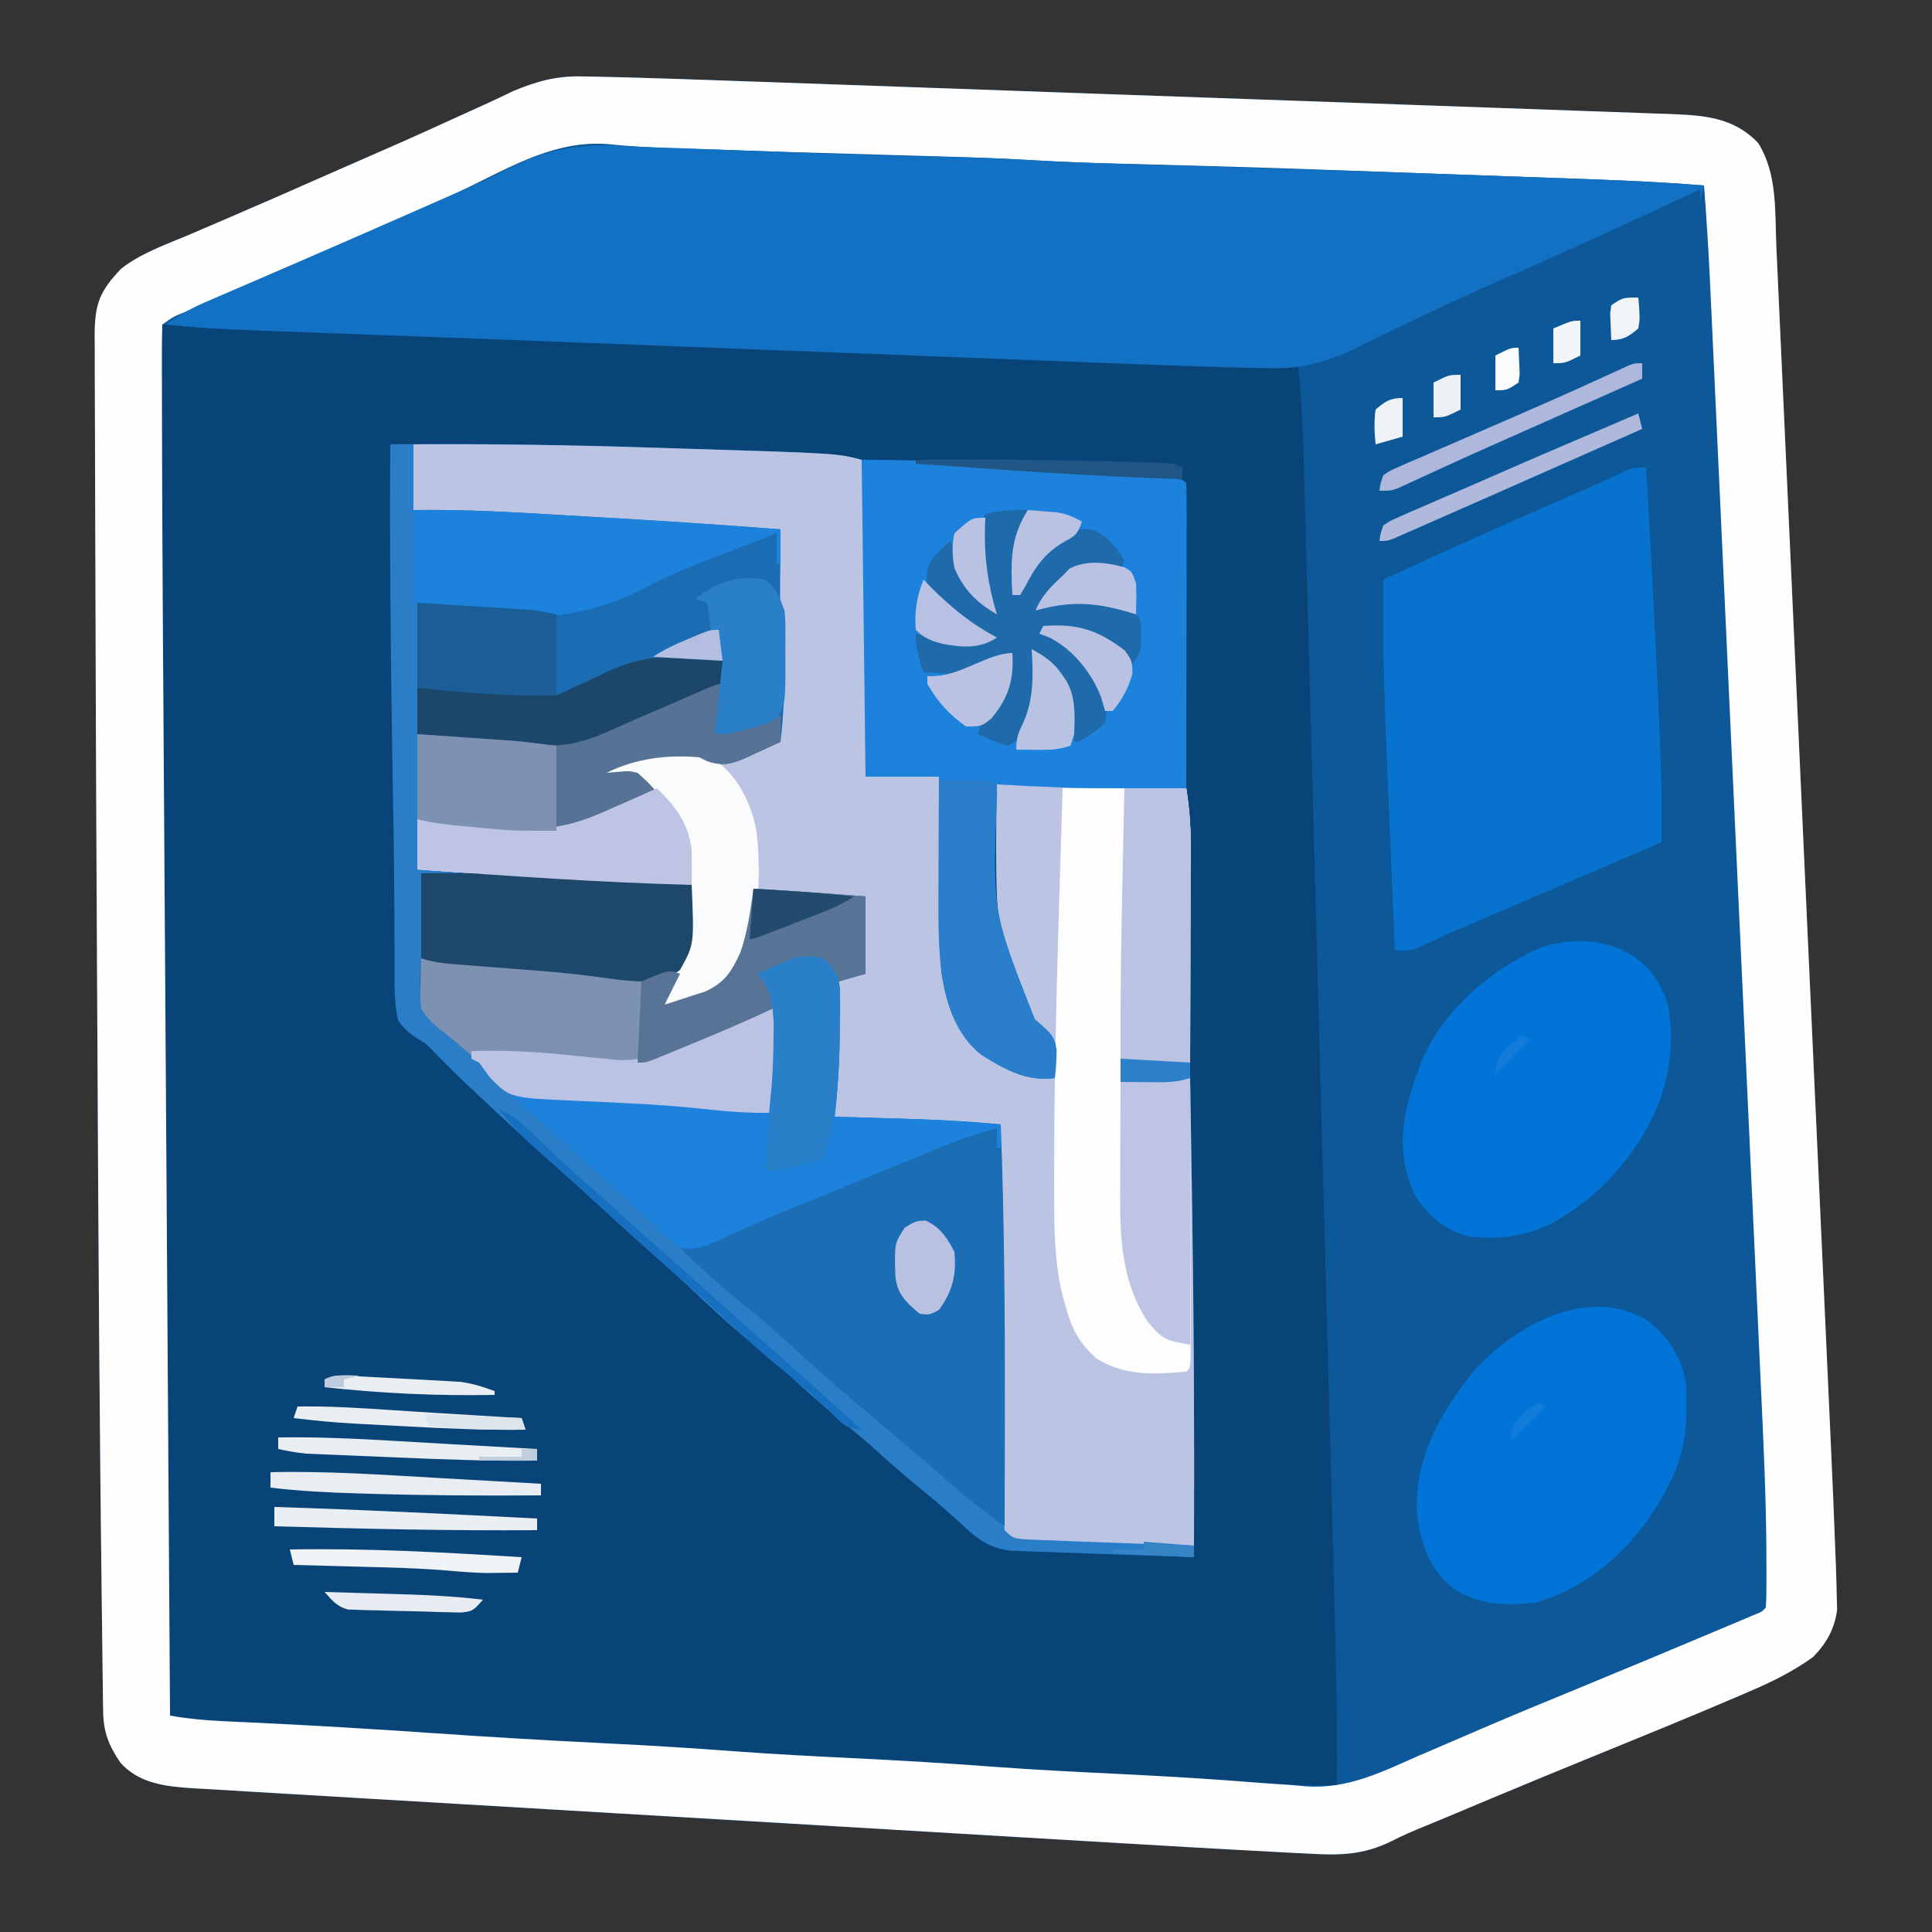 <?xml version="1.0" encoding="UTF-8"?>
<svg version="1.1" xmlns="http://www.w3.org/2000/svg" width="500" height="500">
<rect width="100%" height="100%" fill="#333333" stroke="none"/>
<path d="M0 0 C0.764 0.011 1.528 0.021 2.315 0.032 C4.951 0.076 7.586 0.146 10.221 0.221 C11.196 0.247 12.171 0.273 13.176 0.3 C21.363 0.525 29.548 0.815 37.733 1.107 C40.47 1.203 43.207 1.298 45.944 1.393 C53.325 1.65 60.707 1.912 68.088 2.174 C72.705 2.339 77.321 2.502 81.937 2.665 C94.746 3.117 107.556 3.571 120.365 4.029 C121.181 4.058 121.997 4.087 122.837 4.117 C124.491 4.176 126.145 4.235 127.799 4.295 C128.62 4.324 129.441 4.353 130.286 4.384 C131.108 4.413 131.93 4.442 132.777 4.473 C146.126 4.95 159.475 5.419 172.825 5.885 C186.566 6.364 200.306 6.85 214.046 7.342 C221.747 7.618 229.449 7.891 237.15 8.157 C243.698 8.384 250.245 8.616 256.792 8.856 C260.129 8.978 263.466 9.096 266.803 9.209 C270.425 9.332 274.047 9.465 277.668 9.601 C278.715 9.634 279.762 9.667 280.841 9.701 C289.906 10.061 297.72 10.41 304.221 17.221 C309.279 25.244 308.542 35.123 308.949 44.305 C309.015 45.75 309.082 47.195 309.149 48.64 C309.333 52.603 309.512 56.566 309.69 60.529 C309.883 64.806 310.08 69.084 310.277 73.362 C310.661 81.741 311.042 90.121 311.421 98.501 C311.73 105.318 312.04 112.135 312.351 118.952 C312.395 119.923 312.44 120.894 312.485 121.894 C312.575 123.866 312.665 125.839 312.755 127.811 C313.599 146.312 314.438 164.813 315.276 183.315 C315.994 199.162 316.716 215.01 317.44 230.857 C318.282 249.275 319.122 267.694 319.957 286.112 C320.047 288.081 320.136 290.049 320.225 292.018 C320.269 292.986 320.313 293.954 320.358 294.952 C320.667 301.749 320.977 308.546 321.289 315.343 C321.669 323.644 322.046 331.945 322.419 340.246 C322.61 344.475 322.801 348.704 322.997 352.933 C323.447 362.695 323.862 372.456 324.221 382.221 C324.262 383.238 324.303 384.255 324.346 385.302 C324.441 387.843 324.509 390.382 324.562 392.924 C324.595 394.204 324.629 395.485 324.663 396.804 C324.021 401.773 321.975 405.412 318.452 409.046 C313.149 412.856 307.662 415.555 301.659 418.096 C300.595 418.555 299.531 419.014 298.435 419.488 C285.985 424.823 273.435 429.922 260.893 435.038 C253.307 438.132 245.73 441.247 238.17 444.405 C237.36 444.743 236.549 445.082 235.713 445.431 C231.162 447.333 226.613 449.239 222.066 451.151 C220.693 451.723 219.318 452.288 217.94 452.847 C214.945 454.061 212.068 455.3 209.195 456.79 C201.93 460.304 196.013 460.401 188.074 459.948 C186.98 459.895 185.886 459.842 184.759 459.787 C181.245 459.611 177.733 459.418 174.221 459.221 C171.962 459.1 169.703 458.979 167.444 458.858 C160.139 458.459 152.835 458.027 145.532 457.594 C142.753 457.431 139.974 457.269 137.195 457.106 C128.957 456.623 120.72 456.136 112.483 455.648 C110.152 455.51 107.821 455.372 105.49 455.234 C90.955 454.373 76.421 453.511 61.887 452.645 C58.546 452.445 55.205 452.246 51.864 452.047 C51.034 451.998 50.204 451.948 49.349 451.897 C35.844 451.092 22.339 450.298 8.834 449.508 C-5.08 448.693 -18.994 447.869 -32.907 447.036 C-40.7 446.57 -48.493 446.107 -56.287 445.656 C-62.907 445.272 -69.526 444.88 -76.145 444.477 C-79.518 444.272 -82.891 444.072 -86.264 443.88 C-89.924 443.672 -93.583 443.448 -97.241 443.22 C-98.302 443.164 -99.363 443.107 -100.456 443.048 C-107.525 442.586 -114.689 441.962 -119.654 436.346 C-122.678 431.899 -124.018 428.397 -124.089 423.021 C-124.116 421.476 -124.116 421.476 -124.143 419.9 C-124.153 418.778 -124.163 417.656 -124.173 416.5 C-124.191 415.308 -124.209 414.116 -124.227 412.888 C-124.274 409.599 -124.312 406.31 -124.346 403.021 C-124.377 400.209 -124.414 397.398 -124.451 394.587 C-124.572 385.553 -124.668 376.52 -124.757 367.486 C-124.778 365.265 -124.801 363.043 -124.823 360.822 C-125.048 338.122 -125.205 315.422 -125.341 292.721 C-125.346 291.906 -125.351 291.09 -125.356 290.25 C-125.503 265.933 -125.629 241.616 -125.741 217.299 C-125.77 210.972 -125.801 204.646 -125.833 198.32 C-125.93 178.725 -126.011 159.13 -126.054 139.535 C-126.072 131.123 -126.097 122.712 -126.138 114.3 C-126.173 107.183 -126.194 100.066 -126.197 92.948 C-126.198 89.323 -126.207 85.697 -126.232 82.072 C-126.259 78.144 -126.256 74.216 -126.249 70.288 C-126.262 69.142 -126.274 67.996 -126.288 66.816 C-126.235 58.806 -124.939 55.515 -119.392 49.733 C-114.266 45.725 -107.917 43.546 -101.966 41.033 C-100.556 40.429 -99.146 39.823 -97.737 39.217 C-95.482 38.246 -93.226 37.276 -90.968 36.31 C-83.505 33.115 -76.076 29.844 -68.649 26.567 C-65.186 25.039 -61.718 23.519 -58.248 22.006 C-50.609 18.674 -42.979 15.333 -35.411 11.84 C-32.298 10.408 -29.174 9.001 -26.048 7.598 C-24.61 6.945 -23.176 6.28 -21.749 5.602 C-21.08 5.284 -20.41 4.966 -19.721 4.639 C-19.145 4.361 -18.57 4.084 -17.977 3.797 C-11.832 1.235 -6.678 -0.183 0 0 Z " fill="#094479" transform="translate(150.779,19.779)"/>
<path d="M0 0 C0.764 0.011 1.528 0.021 2.315 0.032 C4.951 0.076 7.586 0.146 10.221 0.221 C11.196 0.247 12.171 0.273 13.176 0.3 C21.363 0.525 29.548 0.815 37.733 1.107 C40.47 1.203 43.207 1.298 45.944 1.393 C53.325 1.65 60.707 1.912 68.088 2.174 C72.705 2.339 77.321 2.502 81.937 2.665 C94.746 3.117 107.556 3.571 120.365 4.029 C121.181 4.058 121.997 4.087 122.837 4.117 C124.491 4.176 126.145 4.235 127.799 4.295 C128.62 4.324 129.441 4.353 130.286 4.384 C131.108 4.413 131.93 4.442 132.777 4.473 C146.126 4.95 159.475 5.419 172.825 5.885 C186.566 6.364 200.306 6.85 214.046 7.342 C221.747 7.618 229.449 7.891 237.15 8.157 C243.698 8.384 250.245 8.616 256.792 8.856 C260.129 8.978 263.466 9.096 266.803 9.209 C270.425 9.332 274.047 9.465 277.668 9.601 C278.715 9.634 279.762 9.667 280.841 9.701 C289.906 10.061 297.72 10.41 304.221 17.221 C309.279 25.244 308.542 35.123 308.949 44.305 C309.015 45.75 309.082 47.195 309.149 48.64 C309.333 52.603 309.512 56.566 309.69 60.529 C309.883 64.806 310.08 69.084 310.277 73.362 C310.661 81.741 311.042 90.121 311.421 98.501 C311.73 105.318 312.04 112.135 312.351 118.952 C312.395 119.923 312.44 120.894 312.485 121.894 C312.575 123.866 312.665 125.839 312.755 127.811 C313.599 146.312 314.438 164.813 315.276 183.315 C315.994 199.162 316.716 215.01 317.44 230.857 C318.282 249.275 319.122 267.694 319.957 286.112 C320.047 288.081 320.136 290.049 320.225 292.018 C320.269 292.986 320.313 293.954 320.358 294.952 C320.667 301.749 320.977 308.546 321.289 315.343 C321.669 323.644 322.046 331.945 322.419 340.246 C322.61 344.475 322.801 348.704 322.997 352.933 C323.447 362.695 323.862 372.456 324.221 382.221 C324.262 383.238 324.303 384.255 324.346 385.302 C324.441 387.843 324.509 390.382 324.562 392.924 C324.595 394.204 324.629 395.485 324.663 396.804 C324.021 401.773 321.975 405.412 318.452 409.046 C313.149 412.856 307.662 415.555 301.659 418.096 C300.595 418.555 299.531 419.014 298.435 419.488 C285.985 424.823 273.435 429.922 260.893 435.038 C253.307 438.132 245.73 441.247 238.17 444.405 C237.36 444.743 236.549 445.082 235.713 445.431 C231.162 447.333 226.613 449.239 222.066 451.151 C220.693 451.723 219.318 452.288 217.94 452.847 C214.945 454.061 212.068 455.3 209.195 456.79 C201.93 460.304 196.013 460.401 188.074 459.948 C186.98 459.895 185.886 459.842 184.759 459.787 C181.245 459.611 177.733 459.418 174.221 459.221 C171.962 459.1 169.703 458.979 167.444 458.858 C160.139 458.459 152.835 458.027 145.532 457.594 C142.753 457.431 139.974 457.269 137.195 457.106 C128.957 456.623 120.72 456.136 112.483 455.648 C110.152 455.51 107.821 455.372 105.49 455.234 C90.955 454.373 76.421 453.511 61.887 452.645 C58.546 452.445 55.205 452.246 51.864 452.047 C51.034 451.998 50.204 451.948 49.349 451.897 C35.844 451.092 22.339 450.298 8.834 449.508 C-5.08 448.693 -18.994 447.869 -32.907 447.036 C-40.7 446.57 -48.493 446.107 -56.287 445.656 C-62.907 445.272 -69.526 444.88 -76.145 444.477 C-79.518 444.272 -82.891 444.072 -86.264 443.88 C-89.924 443.672 -93.583 443.448 -97.241 443.22 C-98.302 443.164 -99.363 443.107 -100.456 443.048 C-107.525 442.586 -114.689 441.962 -119.654 436.346 C-122.678 431.899 -124.018 428.397 -124.089 423.021 C-124.116 421.476 -124.116 421.476 -124.143 419.9 C-124.153 418.778 -124.163 417.656 -124.173 416.5 C-124.191 415.308 -124.209 414.116 -124.227 412.888 C-124.274 409.599 -124.312 406.31 -124.346 403.021 C-124.377 400.209 -124.414 397.398 -124.451 394.587 C-124.572 385.553 -124.668 376.52 -124.757 367.486 C-124.778 365.265 -124.801 363.043 -124.823 360.822 C-125.048 338.122 -125.205 315.422 -125.341 292.721 C-125.346 291.906 -125.351 291.09 -125.356 290.25 C-125.503 265.933 -125.629 241.616 -125.741 217.299 C-125.77 210.972 -125.801 204.646 -125.833 198.32 C-125.93 178.725 -126.011 159.13 -126.054 139.535 C-126.072 131.123 -126.097 122.712 -126.138 114.3 C-126.173 107.183 -126.194 100.066 -126.197 92.948 C-126.198 89.323 -126.207 85.697 -126.232 82.072 C-126.259 78.144 -126.256 74.216 -126.249 70.288 C-126.262 69.142 -126.274 67.996 -126.288 66.816 C-126.235 58.806 -124.939 55.515 -119.392 49.733 C-114.266 45.725 -107.917 43.546 -101.966 41.033 C-100.556 40.429 -99.146 39.823 -97.737 39.217 C-95.482 38.246 -93.226 37.276 -90.968 36.31 C-83.505 33.115 -76.076 29.844 -68.649 26.567 C-65.186 25.039 -61.718 23.519 -58.248 22.006 C-50.609 18.674 -42.979 15.333 -35.411 11.84 C-32.298 10.408 -29.174 9.001 -26.048 7.598 C-24.61 6.945 -23.176 6.28 -21.749 5.602 C-21.08 5.284 -20.41 4.966 -19.721 4.639 C-19.145 4.361 -18.57 4.084 -17.977 3.797 C-11.832 1.235 -6.678 -0.183 0 0 Z M-108.779 64.221 C-108.858 102.311 -108.647 140.397 -108.392 178.486 C-108.334 187.03 -108.279 195.574 -108.224 204.118 C-108.125 219.342 -108.025 234.567 -107.924 249.791 C-107.827 264.54 -107.729 279.29 -107.633 294.039 C-107.627 294.955 -107.621 295.871 -107.615 296.815 C-107.585 301.413 -107.555 306.011 -107.525 310.608 C-107.278 348.479 -107.029 386.35 -106.779 424.221 C-102.241 425.012 -97.849 425.443 -93.244 425.651 C-91.72 425.723 -90.197 425.795 -88.673 425.867 C-87.868 425.904 -87.064 425.941 -86.234 425.979 C-70.568 426.704 -54.924 427.64 -39.279 428.721 C-24.11 429.767 -8.944 430.664 6.243 431.403 C17.346 431.945 28.425 432.628 39.511 433.471 C49.573 434.218 59.643 434.727 69.721 435.221 C81.997 435.823 94.25 436.538 106.506 437.471 C117.41 438.28 128.324 438.811 139.243 439.344 C151.272 439.932 163.277 440.648 175.282 441.612 C181.946 442.13 188.538 442.305 195.221 442.221 C195.363 425.045 194.945 407.89 194.475 390.722 C194.365 386.663 194.257 382.604 194.15 378.544 C193.939 370.624 193.726 362.704 193.511 354.784 C193.337 348.345 193.163 341.906 192.991 335.467 C192.966 334.546 192.941 333.626 192.916 332.677 C192.866 330.806 192.815 328.935 192.765 327.064 C192.296 309.581 191.824 292.098 191.35 274.614 C190.944 259.634 190.542 244.653 190.142 229.673 C189.676 212.233 189.208 194.793 188.737 177.353 C188.686 175.492 188.636 173.631 188.586 171.771 C188.549 170.398 188.549 170.398 188.511 168.997 C188.337 162.566 188.165 156.134 187.994 149.703 C187.785 141.866 187.574 134.029 187.359 126.192 C187.25 122.199 187.142 118.206 187.037 114.212 C186.94 110.55 186.841 106.889 186.739 103.227 C186.686 101.289 186.636 99.352 186.586 97.414 C186.375 89.987 185.923 82.618 185.221 75.221 C184.363 75.187 183.505 75.152 182.621 75.117 C172.574 74.716 162.526 74.314 152.479 73.912 C151.224 73.862 151.224 73.862 149.944 73.811 C126.337 72.867 102.731 71.92 79.124 70.969 C68.866 70.556 58.608 70.144 48.35 69.732 C40.396 69.412 32.442 69.092 24.488 68.77 C-7.721 67.47 -39.931 66.184 -72.146 65.037 C-73.928 64.973 -73.928 64.973 -75.746 64.907 C-79.076 64.788 -82.406 64.671 -85.735 64.555 C-86.685 64.521 -87.635 64.486 -88.614 64.451 C-95.338 64.223 -102.052 64.186 -108.779 64.221 Z " fill="#0D5899" transform="translate(150.779,19.779)"/>
<path d="M0 0 C22.894 -0.307 45.755 0.156 68.636 0.87 C70.797 0.937 72.957 1.003 75.118 1.07 C115.642 2.319 115.642 2.319 122 4 C122.783 14.677 123.139 25.293 123.098 36 C123.096 37.457 123.094 38.914 123.093 40.371 C123.09 44.145 123.08 47.919 123.069 51.694 C123.058 55.569 123.054 59.445 123.049 63.32 C123.038 70.88 123.021 78.44 123 86 C129.27 86 135.54 86 142 86 C142.049 89.025 142.098 92.051 142.148 95.168 C142.203 98.14 142.26 101.112 142.317 104.085 C142.355 106.13 142.39 108.175 142.422 110.22 C141.807 133.763 141.807 133.763 150.5 154.809 C156.528 160.404 163.883 163.309 172 164 C172.158 157.661 172.158 157.661 169.516 152.129 C168.912 151.591 168.309 151.054 167.688 150.5 C158.683 142.453 157.828 128.437 157 117 C156.679 107.335 156.804 97.667 157 88 C173.356 87.841 189.659 88.329 206 89 C206.736 93.603 207.123 98.01 207.114 102.67 C207.113 103.95 207.113 105.231 207.113 106.551 C207.108 107.928 207.103 109.306 207.098 110.684 C207.096 112.108 207.094 113.533 207.093 114.958 C207.09 118.688 207.08 122.418 207.069 126.149 C207.058 129.963 207.054 133.777 207.049 137.592 C207.038 145.061 207.021 152.531 207 160 C204.562 160.027 202.125 160.047 199.688 160.062 C198.997 160.071 198.307 160.079 197.596 160.088 C194.452 160.103 192.006 160.002 189 159 C189 160.98 189 162.96 189 165 C194.94 164.67 200.88 164.34 207 164 C207.174 174.542 207.341 185.083 207.5 195.625 C207.512 196.41 207.524 197.195 207.536 198.004 C207.987 228.005 208.124 257.996 208 288 C200.97 287.764 193.941 287.515 186.912 287.255 C184.522 287.169 182.131 287.085 179.74 287.005 C176.301 286.89 172.864 286.762 169.426 286.633 C168.358 286.599 167.29 286.566 166.19 286.532 C165.189 286.492 164.188 286.452 163.157 286.411 C162.28 286.38 161.403 286.348 160.499 286.316 C155.274 285.655 152.133 283.501 148.375 279.938 C144.84 276.66 141.254 273.525 137.5 270.5 C133.034 266.887 128.767 263.111 124.523 259.242 C121.949 256.955 119.307 254.785 116.625 252.625 C112.069 248.942 107.759 245.068 103.474 241.08 C100.307 238.149 97.059 235.38 93.688 232.688 C87.651 227.832 82.07 222.532 76.438 217.223 C73.36 214.324 70.215 211.52 67.012 208.762 C64.344 206.425 61.735 204.026 59.125 201.625 C53.047 196.034 46.927 190.49 40.754 185.004 C35.194 180.044 29.742 174.977 24.312 169.875 C23.243 168.871 23.243 168.871 22.152 167.847 C18.261 164.181 14.428 160.48 10.728 156.62 C9.054 154.946 9.054 154.946 7.04 153.775 C4.82 152.339 3.487 151.2 2 149 C0.922 143.857 1.074 138.727 1.125 133.5 C1.116 131.83 1.102 130.16 1.086 128.49 C1.053 124.617 1.038 120.744 1.033 116.871 C1.009 108.997 0.874 101.126 0.738 93.254 C0.687 90.252 0.637 87.25 0.587 84.249 C0.568 83.117 0.568 83.117 0.549 81.962 C0.098 54.642 -0.169 27.324 0 0 Z " fill="#2A7DC7" transform="translate(101,115)"/>
<path d="M0 0 C0.764 0.011 1.528 0.021 2.315 0.032 C4.951 0.076 7.586 0.146 10.221 0.221 C11.196 0.247 12.171 0.273 13.176 0.3 C21.363 0.525 29.548 0.815 37.733 1.107 C40.47 1.203 43.207 1.298 45.944 1.393 C53.325 1.65 60.707 1.912 68.088 2.174 C72.705 2.339 77.321 2.502 81.937 2.665 C94.746 3.117 107.556 3.571 120.365 4.029 C121.181 4.058 121.997 4.087 122.837 4.117 C124.491 4.176 126.145 4.235 127.799 4.295 C128.62 4.324 129.441 4.353 130.286 4.384 C131.108 4.413 131.93 4.442 132.777 4.473 C146.126 4.95 159.475 5.419 172.825 5.885 C186.566 6.364 200.306 6.85 214.046 7.342 C221.747 7.618 229.449 7.891 237.15 8.157 C243.698 8.384 250.245 8.616 256.792 8.856 C260.129 8.978 263.466 9.096 266.803 9.209 C270.425 9.332 274.047 9.465 277.668 9.601 C278.715 9.634 279.762 9.667 280.841 9.701 C289.906 10.061 297.72 10.41 304.221 17.221 C309.279 25.244 308.542 35.123 308.949 44.305 C309.015 45.75 309.082 47.195 309.149 48.64 C309.333 52.603 309.512 56.566 309.69 60.529 C309.883 64.806 310.08 69.084 310.277 73.362 C310.661 81.741 311.042 90.121 311.421 98.501 C311.73 105.318 312.04 112.135 312.351 118.952 C312.395 119.923 312.44 120.894 312.485 121.894 C312.575 123.866 312.665 125.839 312.755 127.811 C313.599 146.312 314.438 164.813 315.276 183.315 C315.994 199.162 316.716 215.01 317.44 230.857 C318.282 249.275 319.122 267.694 319.957 286.112 C320.047 288.081 320.136 290.049 320.225 292.018 C320.269 292.986 320.313 293.954 320.358 294.952 C320.667 301.749 320.977 308.546 321.289 315.343 C321.669 323.644 322.046 331.945 322.419 340.246 C322.61 344.475 322.801 348.704 322.997 352.933 C323.447 362.695 323.862 372.456 324.221 382.221 C324.262 383.238 324.303 384.255 324.346 385.302 C324.441 387.843 324.509 390.382 324.562 392.924 C324.595 394.204 324.629 395.485 324.663 396.804 C324.021 401.773 321.975 405.412 318.452 409.046 C313.149 412.856 307.662 415.555 301.659 418.096 C300.595 418.555 299.531 419.014 298.435 419.488 C285.985 424.823 273.435 429.922 260.893 435.038 C253.307 438.132 245.73 441.247 238.17 444.405 C237.36 444.743 236.549 445.082 235.713 445.431 C231.162 447.333 226.613 449.239 222.066 451.151 C220.693 451.723 219.318 452.288 217.94 452.847 C214.945 454.061 212.068 455.3 209.195 456.79 C201.93 460.304 196.013 460.401 188.074 459.948 C186.98 459.895 185.886 459.842 184.759 459.787 C181.245 459.611 177.733 459.418 174.221 459.221 C171.962 459.1 169.703 458.979 167.444 458.858 C160.139 458.459 152.835 458.027 145.532 457.594 C142.753 457.431 139.974 457.269 137.195 457.106 C128.957 456.623 120.72 456.136 112.483 455.648 C110.152 455.51 107.821 455.372 105.49 455.234 C90.955 454.373 76.421 453.511 61.887 452.645 C58.546 452.445 55.205 452.246 51.864 452.047 C51.034 451.998 50.204 451.948 49.349 451.897 C35.844 451.092 22.339 450.298 8.834 449.508 C-5.08 448.693 -18.994 447.869 -32.907 447.036 C-40.7 446.57 -48.493 446.107 -56.287 445.656 C-62.907 445.272 -69.526 444.88 -76.145 444.477 C-79.518 444.272 -82.891 444.072 -86.264 443.88 C-89.924 443.672 -93.583 443.448 -97.241 443.22 C-98.302 443.164 -99.363 443.107 -100.456 443.048 C-107.525 442.586 -114.689 441.962 -119.654 436.346 C-122.678 431.899 -124.018 428.397 -124.089 423.021 C-124.116 421.476 -124.116 421.476 -124.143 419.9 C-124.153 418.778 -124.163 417.656 -124.173 416.5 C-124.191 415.308 -124.209 414.116 -124.227 412.888 C-124.274 409.599 -124.312 406.31 -124.346 403.021 C-124.377 400.209 -124.414 397.398 -124.451 394.587 C-124.572 385.553 -124.668 376.52 -124.757 367.486 C-124.778 365.265 -124.801 363.043 -124.823 360.822 C-125.048 338.122 -125.205 315.422 -125.341 292.721 C-125.346 291.906 -125.351 291.09 -125.356 290.25 C-125.503 265.933 -125.629 241.616 -125.741 217.299 C-125.77 210.972 -125.801 204.646 -125.833 198.32 C-125.93 178.725 -126.011 159.13 -126.054 139.535 C-126.072 131.123 -126.097 122.712 -126.138 114.3 C-126.173 107.183 -126.194 100.066 -126.197 92.948 C-126.198 89.323 -126.207 85.697 -126.232 82.072 C-126.259 78.144 -126.256 74.216 -126.249 70.288 C-126.262 69.142 -126.274 67.996 -126.288 66.816 C-126.235 58.806 -124.939 55.515 -119.392 49.733 C-114.266 45.725 -107.917 43.546 -101.966 41.033 C-100.556 40.429 -99.146 39.823 -97.737 39.217 C-95.482 38.246 -93.226 37.276 -90.968 36.31 C-83.505 33.115 -76.076 29.844 -68.649 26.567 C-65.186 25.039 -61.718 23.519 -58.248 22.006 C-50.609 18.674 -42.979 15.333 -35.411 11.84 C-32.298 10.408 -29.174 9.001 -26.048 7.598 C-24.61 6.945 -23.176 6.28 -21.749 5.602 C-21.08 5.284 -20.41 4.966 -19.721 4.639 C-19.145 4.361 -18.57 4.084 -17.977 3.797 C-11.832 1.235 -6.678 -0.183 0 0 Z M-28.986 28.413 C-35.269 31.494 -41.659 34.296 -48.083 37.068 C-51.378 38.491 -54.666 39.932 -57.955 41.369 C-59.359 41.982 -60.763 42.595 -62.168 43.208 C-70.25 46.736 -78.331 50.267 -86.409 53.805 C-88.276 54.622 -90.143 55.438 -92.011 56.253 C-94.621 57.393 -97.229 58.535 -99.837 59.678 C-101.022 60.194 -101.022 60.194 -102.231 60.721 C-105.754 62.076 -105.754 62.076 -108.779 64.221 C-108.875 66.981 -108.904 69.716 -108.892 72.477 C-108.892 73.363 -108.891 74.248 -108.891 75.16 C-108.889 78.184 -108.879 81.208 -108.869 84.232 C-108.865 86.426 -108.861 88.619 -108.857 90.813 C-108.797 120.037 -108.588 149.262 -108.392 178.486 C-108.334 187.03 -108.279 195.574 -108.224 204.118 C-108.125 219.342 -108.025 234.567 -107.924 249.791 C-107.827 264.54 -107.729 279.29 -107.633 294.039 C-107.627 294.955 -107.621 295.871 -107.615 296.815 C-107.585 301.413 -107.555 306.011 -107.525 310.608 C-107.278 348.479 -107.029 386.35 -106.779 424.221 C-102.241 425.012 -97.849 425.443 -93.244 425.651 C-91.72 425.723 -90.197 425.795 -88.673 425.867 C-87.868 425.904 -87.064 425.941 -86.234 425.979 C-70.568 426.704 -54.924 427.64 -39.279 428.721 C-24.11 429.767 -8.944 430.664 6.243 431.403 C17.346 431.945 28.425 432.628 39.511 433.471 C49.573 434.218 59.643 434.727 69.721 435.221 C81.997 435.823 94.25 436.538 106.506 437.471 C117.411 438.28 128.325 438.812 139.245 439.344 C151.215 439.929 163.161 440.638 175.106 441.612 C177.144 441.771 179.184 441.913 181.225 442.037 C183.226 442.16 185.224 442.326 187.217 442.536 C197.908 443.24 206.415 439.003 215.971 434.783 C217.768 434.011 219.567 433.24 221.366 432.472 C225.108 430.873 228.845 429.263 232.579 427.646 C240.698 424.142 248.878 420.785 257.055 417.419 C269.631 412.236 282.186 407.003 294.721 401.721 C295.796 401.27 296.87 400.819 297.977 400.354 C298.934 399.949 299.891 399.544 300.877 399.127 C302.112 398.606 302.112 398.606 303.372 398.074 C305.195 397.362 305.195 397.362 306.221 396.221 C306.326 394.68 306.361 393.135 306.367 391.59 C306.371 390.591 306.375 389.592 306.379 388.562 C306.375 387.456 306.372 386.35 306.369 385.211 C306.365 383.468 306.365 383.468 306.362 381.69 C306.277 367.672 305.628 353.679 304.968 339.678 C304.781 335.701 304.602 331.722 304.422 327.744 C304.069 319.993 303.711 312.242 303.35 304.492 C302.929 295.442 302.514 286.393 302.1 277.344 C301.361 261.193 300.616 245.042 299.867 228.892 C299.143 213.257 298.422 197.621 297.705 181.986 C297.661 181.021 297.617 180.056 297.571 179.061 C297.482 177.117 297.393 175.173 297.304 173.228 C297.26 172.269 297.216 171.31 297.171 170.321 C297.127 169.364 297.083 168.407 297.038 167.421 C296.352 152.459 295.663 137.497 294.974 122.534 C294.766 118.029 294.559 113.523 294.352 109.017 C293.917 99.558 293.481 90.098 293.042 80.639 C292.861 76.732 292.68 72.826 292.501 68.919 C292.337 65.334 292.171 61.75 292.003 58.165 C291.915 56.274 291.829 54.383 291.743 52.492 C291.362 44.391 290.833 36.307 290.221 28.221 C277.391 27.173 264.553 26.734 251.69 26.283 C249.29 26.198 246.89 26.112 244.49 26.026 C239.46 25.846 234.431 25.668 229.401 25.491 C223.074 25.269 216.748 25.043 210.422 24.816 C174.41 23.52 174.41 23.52 138.387 22.562 C130.529 22.384 122.697 22.051 114.851 21.591 C107.574 21.168 100.296 20.925 93.01 20.721 C91.623 20.68 90.236 20.639 88.849 20.598 C85.24 20.491 81.631 20.387 78.022 20.283 C60.927 19.792 43.833 19.296 26.741 18.713 C25.618 18.677 24.496 18.64 23.339 18.603 C17.698 18.404 12.101 18.092 6.485 17.517 C-6.537 16.505 -17.638 22.839 -28.986 28.413 Z " fill="#FEFEFE" transform="translate(150.779,19.779)"/>
<path d="M0 0 C20.797 -0.122 41.543 0.182 62.328 0.869 C65.174 0.961 68.022 1.049 70.869 1.136 C109.668 2.327 109.668 2.327 116 4 C116.783 14.677 117.139 25.293 117.098 36 C117.096 37.457 117.094 38.914 117.093 40.371 C117.09 44.145 117.08 47.919 117.069 51.694 C117.058 55.569 117.054 59.445 117.049 63.32 C117.038 70.88 117.021 78.44 117 86 C123.27 86 129.54 86 136 86 C136.049 89.025 136.098 92.051 136.148 95.168 C136.203 98.14 136.26 101.112 136.317 104.085 C136.355 106.13 136.39 108.175 136.422 110.22 C135.807 133.763 135.807 133.763 144.5 154.809 C150.528 160.404 157.883 163.309 166 164 C166.158 157.661 166.158 157.661 163.516 152.129 C162.912 151.591 162.309 151.054 161.688 150.5 C152.683 142.453 151.828 128.437 151 117 C150.679 107.335 150.804 97.667 151 88 C167.356 87.841 183.659 88.329 200 89 C200.736 93.603 201.123 98.01 201.114 102.67 C201.113 103.95 201.113 105.231 201.113 106.551 C201.108 107.928 201.103 109.306 201.098 110.684 C201.096 112.108 201.094 113.533 201.093 114.958 C201.09 118.688 201.08 122.418 201.069 126.149 C201.058 129.963 201.054 133.777 201.049 137.592 C201.038 145.061 201.021 152.531 201 160 C198.562 160.027 196.125 160.047 193.688 160.062 C192.997 160.071 192.307 160.079 191.596 160.088 C188.452 160.103 186.006 160.002 183 159 C183 160.98 183 162.96 183 165 C188.94 164.67 194.88 164.34 201 164 C201.173 174.604 201.34 185.208 201.5 195.812 C201.512 196.6 201.524 197.388 201.536 198.2 C201.97 227.135 202.129 256.061 202 285 C192.666 284.688 183.333 284.351 174 284 C172.958 283.963 171.915 283.925 170.841 283.887 C168.185 283.789 165.53 283.678 162.875 283.562 C161.706 283.522 161.706 283.522 160.512 283.481 C155.23 283.23 155.23 283.23 153 281 C152.722 278.472 152.722 278.472 152.681 275.226 C152.661 274.006 152.641 272.786 152.621 271.529 C152.609 270.181 152.597 268.833 152.586 267.484 C152.567 266.087 152.548 264.69 152.527 263.292 C152.475 259.55 152.436 255.809 152.399 252.067 C152.367 248.991 152.328 245.916 152.289 242.84 C152.007 220.561 151.854 198.281 152 176 C151.264 176.005 150.527 176.01 149.768 176.015 C142.769 176.043 135.803 175.895 128.812 175.562 C127.893 175.523 126.973 175.484 126.025 175.443 C125.116 175.401 124.207 175.36 123.27 175.316 C122.072 175.261 122.072 175.261 120.851 175.205 C116.89 174.92 112.946 174.438 109 174 C109.33 162.45 109.66 150.9 110 139 C113.465 138.01 113.465 138.01 117 137 C117 130.4 117 123.8 117 117 C115.185 117.041 113.37 117.082 111.5 117.125 C103.555 117.143 95.846 116.128 88 115 C88.026 116.04 88.052 117.081 88.078 118.152 C87.904 126.738 85.439 134.561 79.312 140.688 C74.923 143.179 70.066 145 65 145 C67 139 67 139 67.73 137.16 C70.558 129.681 71.176 121.898 72 114 C71.413 113.985 70.825 113.971 70.22 113.956 C47.102 113.336 24.062 111.658 1 110 C1 105.71 1 101.42 1 97 C2.738 97.144 4.475 97.289 6.266 97.438 C8.594 97.625 10.922 97.813 13.25 98 C14.39 98.095 15.529 98.191 16.703 98.289 C20.134 98.562 23.565 98.79 27 99 C28.025 99.079 29.05 99.157 30.106 99.238 C38.171 99.607 44.037 97.453 51.25 94 C52.293 93.523 53.336 93.046 54.41 92.555 C56.95 91.39 59.479 90.205 62 89 C58.541 86.192 56.743 85.652 52.25 85.812 C51.265 85.84 50.28 85.867 49.266 85.895 C48.144 85.947 48.144 85.947 47 86 C49.306 83.694 50.771 83.317 53.875 82.438 C54.739 82.189 55.602 81.94 56.492 81.684 C57.734 81.345 57.734 81.345 59 81 C59.652 80.809 60.305 80.618 60.977 80.422 C63.513 79.893 65.91 79.83 68.5 79.812 C69.438 79.798 70.377 79.784 71.344 79.77 C74 80 74 80 76.031 81.074 C78.743 82.349 80.159 81.832 83 81 C84.743 80.349 86.473 79.661 88.188 78.938 C92.786 77 92.786 77 95 77 C95.025 72.195 95.043 67.389 95.055 62.583 C95.06 60.948 95.067 59.313 95.075 57.677 C95.088 55.329 95.093 52.981 95.098 50.633 C95.103 49.899 95.108 49.166 95.113 48.41 C95.183 44.579 95.183 44.579 94 41 C93.59 34.614 94.183 28.329 95 22 C94.029 22.016 93.058 22.032 92.057 22.048 C79.967 22.182 67.993 21.472 55.938 20.625 C53.916 20.487 51.894 20.35 49.873 20.214 C45.834 19.941 41.795 19.666 37.756 19.389 C29.548 18.83 21.337 18.319 13.125 17.812 C11.764 17.728 10.403 17.644 9.043 17.559 C6.029 17.372 3.014 17.186 0 17 C0 11.39 0 5.78 0 0 Z " fill="#BCC4E4" transform="translate(107,115)"/>
<path d="M0 0 C3.012 0.18 6.02 0.283 9.036 0.371 C14.722 0.538 20.407 0.745 26.092 0.966 C32.261 1.206 38.43 1.434 44.599 1.661 C45.819 1.706 47.04 1.751 48.297 1.797 C60.385 2.237 72.474 2.564 84.567 2.827 C91.406 2.981 98.224 3.228 105.052 3.641 C116.555 4.328 128.071 4.603 139.589 4.927 C146.804 5.131 154.018 5.346 161.232 5.563 C161.998 5.586 162.764 5.609 163.553 5.633 C183.46 6.234 203.363 6.926 223.267 7.632 C226.053 7.731 228.839 7.828 231.625 7.925 C236.052 8.08 240.479 8.237 244.905 8.396 C246.534 8.454 248.162 8.512 249.79 8.568 C259.487 8.906 269.144 9.4 278.818 10.169 C278.488 11.489 278.158 12.809 277.818 14.169 C277.818 13.179 277.818 12.189 277.818 11.169 C277.158 11.479 276.498 11.789 275.819 12.108 C259.93 19.562 243.982 26.87 227.904 33.907 C220.667 37.081 213.47 40.303 206.359 43.751 C203.034 45.36 199.695 46.938 196.355 48.514 C194.782 49.267 193.216 50.034 191.659 50.818 C190.924 51.188 190.19 51.557 189.433 51.937 C188.484 52.423 188.484 52.423 187.516 52.919 C180.45 56.005 174.435 57.653 166.706 57.455 C165.317 57.437 165.317 57.437 163.901 57.419 C160.539 57.362 157.179 57.27 153.818 57.169 C153.159 57.149 152.5 57.129 151.821 57.109 C140.29 56.758 128.763 56.31 117.236 55.854 C112.413 55.664 107.591 55.479 102.769 55.294 C93.577 54.939 84.386 54.581 75.195 54.221 C64.043 53.784 52.89 53.352 41.738 52.921 C29.792 52.458 17.847 51.995 5.901 51.529 C-12.571 50.808 -31.044 50.094 -49.518 49.409 C-52.322 49.305 -55.127 49.201 -57.932 49.096 C-59.752 49.028 -61.572 48.96 -63.392 48.892 C-64.277 48.859 -65.163 48.826 -66.075 48.792 C-71.224 48.601 -76.372 48.412 -81.521 48.225 C-84.67 48.11 -87.818 47.993 -90.966 47.875 C-92.405 47.821 -93.843 47.769 -95.281 47.718 C-103.278 47.433 -111.222 47.003 -119.182 46.169 C-115.597 43.364 -111.87 41.566 -107.702 39.79 C-106.953 39.465 -106.204 39.141 -105.433 38.807 C-103.808 38.104 -102.181 37.403 -100.554 36.705 C-97.067 35.208 -93.584 33.699 -90.1 32.191 C-88.27 31.398 -86.438 30.607 -84.607 29.815 C-75.386 25.831 -66.185 21.799 -56.989 17.757 C-54.449 16.641 -51.908 15.526 -49.367 14.411 C-48.163 13.881 -48.163 13.881 -46.936 13.341 C-45.345 12.644 -43.753 11.951 -42.158 11.263 C-38.267 9.576 -34.453 7.82 -30.689 5.864 C-20.127 0.5 -11.768 -0.751 0 0 Z " fill="#1371C3" transform="translate(162.182,37.831)"/>
<path d="M0 0 C9.674 0.584 19.338 1.231 29 2 C29 8.6 29 15.2 29 22 C26.69 22.66 24.38 23.32 22 24 C22.005 24.705 22.01 25.41 22.016 26.136 C22.037 29.382 22.05 32.629 22.062 35.875 C22.071 36.984 22.079 38.092 22.088 39.234 C22.107 45.891 21.829 52.394 21 59 C22.314 59.038 22.314 59.038 23.655 59.076 C26.965 59.172 30.275 59.271 33.585 59.372 C35.007 59.415 36.429 59.457 37.85 59.497 C46.593 59.747 55.29 60.156 64 61 C64.92 85.459 65.09 109.902 65.062 134.375 C65.062 135.132 65.061 135.888 65.06 136.668 C65.048 146.112 65.028 155.556 65 165 C63.736 164.06 62.474 163.119 61.212 162.177 C60.508 161.652 59.805 161.128 59.081 160.588 C56.055 158.279 53.182 155.812 50.312 153.312 C49.09 152.256 47.868 151.2 46.645 150.145 C46.036 149.618 45.427 149.092 44.799 148.549 C42.049 146.181 39.275 143.84 36.5 141.5 C34.332 139.668 32.166 137.834 30 136 C29.427 135.515 28.855 135.031 28.265 134.531 C21.497 128.793 14.835 122.976 8.332 116.938 C4.253 113.174 -0.009 109.678 -4.328 106.195 C-10.521 101.107 -16.336 95.664 -22 90 C-23.16 88.972 -24.328 87.952 -25.5 86.938 C-29.784 83.23 -33.936 79.39 -38.08 75.527 C-40.977 72.836 -43.908 70.197 -46.895 67.605 C-51.095 63.947 -55.147 60.146 -59.188 56.312 C-65.021 50.797 -70.877 45.311 -76.802 39.894 C-78.208 38.604 -79.604 37.302 -81 36 C-81.944 35.334 -82.887 34.667 -83.859 33.98 C-87.341 29.134 -86.381 23.776 -86 18 C-78.883 18.549 -71.766 19.1 -64.65 19.654 C-62.231 19.842 -59.812 20.029 -57.393 20.216 C-53.908 20.484 -50.423 20.756 -46.938 21.027 C-45.863 21.11 -44.789 21.192 -43.682 21.277 C-39.244 21.625 -34.838 21.998 -30.43 22.623 C-26.796 23.022 -25.246 22.484 -22 21 C-20.515 21.495 -20.515 21.495 -19 22 C-20.32 24.64 -21.64 27.28 -23 30 C-20.742 29.291 -18.496 28.559 -16.25 27.812 C-14.997 27.406 -13.744 27 -12.453 26.582 C-7.395 24.265 -5.639 21.401 -3.375 16.438 C-1.508 11.122 -0.788 5.559 0 0 Z " fill="#1B6DB4" transform="translate(195,230)"/>
<path d="M0 0 C9.4 0 18.575 0.176 27.922 0.84 C29.188 0.926 30.454 1.013 31.758 1.102 C34.411 1.284 37.063 1.467 39.714 1.654 C43.085 1.891 46.455 2.123 49.826 2.353 C53.087 2.576 56.348 2.802 59.609 3.027 C60.804 3.11 61.999 3.192 63.231 3.277 C82.645 4.645 82.645 4.645 84 6 C84.095 8.464 84.126 10.901 84.114 13.365 C84.114 14.136 84.114 14.907 84.114 15.701 C84.113 18.26 84.105 20.82 84.098 23.379 C84.096 25.149 84.094 26.918 84.093 28.688 C84.09 33.356 84.08 38.023 84.069 42.69 C84.058 47.449 84.054 52.208 84.049 56.967 C84.038 66.311 84.021 75.656 84 85 C79.589 85.015 75.177 85.023 70.766 85.031 C69.533 85.035 68.3 85.04 67.03 85.044 C56.328 85.058 45.68 84.647 35 84 C33.601 116.283 33.601 116.283 44.812 144.793 C45.452 145.356 46.091 145.92 46.75 146.5 C49.111 148.599 49.915 149.495 50.449 152.652 C50.439 155.139 50.313 157.534 50 160 C42.695 160.996 37.097 157.808 31 154 C24.571 148.977 21.9 140.96 20.71 133.082 C20.015 127.202 19.869 121.414 19.902 115.496 C19.904 114.532 19.905 113.568 19.907 112.575 C19.912 109.529 19.925 106.483 19.938 103.438 C19.943 101.359 19.947 99.28 19.951 97.201 C19.961 92.134 19.981 87.067 20 82 C13.73 82 7.46 82 1 82 C0.67 54.94 0.34 27.88 0 0 Z " fill="#1D82DC" transform="translate(223,119)"/>
<path d="M0 0 C1.11 18.934 2.129 37.871 2.991 56.818 C3.079 58.749 3.169 60.68 3.259 62.611 C3.795 74.085 4.128 85.513 4 97 C2.978 97.438 2.978 97.438 1.935 97.884 C-4.523 100.649 -10.981 103.414 -17.438 106.18 C-20.757 107.602 -24.076 109.023 -27.395 110.444 C-30.605 111.818 -33.815 113.193 -37.024 114.568 C-38.83 115.342 -40.636 116.115 -42.442 116.888 C-43.563 117.368 -44.683 117.848 -45.838 118.343 C-46.894 118.794 -47.949 119.246 -49.037 119.711 C-52.423 121.184 -55.771 122.731 -59.102 124.323 C-61 125 -61 125 -65 125 C-65.397 115.732 -65.788 106.463 -66.173 97.195 C-66.353 92.888 -66.533 88.582 -66.718 84.276 C-67.508 65.846 -68.281 47.453 -68 29 C-53.068 22.063 -38.05 15.347 -22.955 8.773 C-22.3 8.487 -21.644 8.202 -20.969 7.908 C-19.698 7.355 -18.426 6.802 -17.154 6.251 C-12.985 4.441 -8.846 2.576 -4.732 0.644 C-3 0 -3 0 0 0 Z " fill="#0873CF" transform="translate(426,121)"/>
<path d="M0 0 C13.248 -0.211 26.404 0.596 39.625 1.375 C42.003 1.512 44.381 1.649 46.759 1.786 C62.849 2.721 78.931 3.736 95 5 C94.992 5.848 94.992 5.848 94.984 6.712 C94.963 9.267 94.95 11.821 94.938 14.375 C94.925 15.709 94.925 15.709 94.912 17.07 C94.907 18.346 94.907 18.346 94.902 19.648 C94.894 20.827 94.894 20.827 94.886 22.029 C94.874 24.078 94.874 24.078 96 26 C96.096 27.526 96.131 29.057 96.133 30.586 C96.135 31.512 96.137 32.438 96.139 33.392 C96.134 34.376 96.13 35.361 96.125 36.375 C96.123 37.368 96.121 38.362 96.119 39.385 C96.078 46.304 95.812 53.124 95 60 C92.777 61.038 90.549 62.055 88.312 63.062 C87.687 63.357 87.061 63.652 86.416 63.955 C82.532 65.684 80.067 66.4 76 65 C75.34 64.67 74.68 64.34 74 64 C65.778 63.246 57.45 64.275 50 68 C51.217 67.897 52.434 67.794 53.688 67.688 C55.762 67.512 55.762 67.512 58 68 C60.77 70.52 60.77 70.52 63 73 C59.266 74.703 55.511 76.355 51.75 78 C50.706 78.477 49.662 78.954 48.586 79.445 C41.087 82.686 35.117 83.644 27 83 C25.545 82.905 25.545 82.905 24.062 82.809 C21.202 82.601 18.353 82.341 15.5 82.062 C14.538 81.975 13.577 81.888 12.586 81.799 C8.583 81.422 4.915 80.979 1 80 C1 72.74 1 65.48 1 58 C5.438 58.311 9.875 58.624 14.312 58.938 C15.556 59.025 16.799 59.112 18.08 59.201 C19.308 59.288 20.536 59.375 21.801 59.465 C23.033 59.544 24.265 59.622 25.535 59.703 C29 60 29 60 31.762 60.529 C41.186 62.227 48.944 57.924 57.375 54.188 C58.92 53.523 60.465 52.861 62.012 52.201 C64.843 50.99 67.667 49.767 70.486 48.528 C74 47 74 47 76.92 45.99 C77.607 45.663 78.293 45.336 79 45 C79.898 41.947 79.898 41.947 80 39 C64.958 37.691 54.279 40.344 40.837 47.174 C39 48 39 48 37 48 C36.805 45.25 36.619 42.501 36.438 39.75 C36.353 38.584 36.353 38.584 36.268 37.395 C36.219 36.64 36.171 35.886 36.121 35.109 C36.074 34.418 36.027 33.727 35.978 33.015 C36.001 30.864 36.4 29.059 37 27 C36.377 26.98 35.753 26.96 35.111 26.94 C23.264 26.545 11.703 25.972 0 24 C0 16.08 0 8.16 0 0 Z " fill="#1A6DB3" transform="translate(107,132)"/>
<path d="M0 0 C10.56 0 21.12 0 32 0 C32.689 4.821 33.123 8.889 33.114 13.67 C33.113 14.95 33.113 16.231 33.113 17.551 C33.108 18.928 33.103 20.306 33.098 21.684 C33.096 23.108 33.094 24.533 33.093 25.958 C33.09 29.688 33.08 33.418 33.069 37.149 C33.058 40.963 33.054 44.777 33.049 48.592 C33.038 56.061 33.021 63.531 33 71 C30.562 71.027 28.125 71.047 25.688 71.062 C24.997 71.071 24.307 71.079 23.596 71.088 C20.452 71.103 18.006 71.002 15 70 C15 71.98 15 73.96 15 76 C20.94 75.67 26.88 75.34 33 75 C33.023 84.762 33.041 94.523 33.052 104.285 C33.057 108.817 33.064 113.349 33.075 117.881 C33.086 122.251 33.092 126.621 33.095 130.991 C33.097 132.663 33.1 134.334 33.106 136.005 C33.113 138.337 33.114 140.669 33.114 143.002 C33.117 143.699 33.121 144.397 33.124 145.116 C33.114 149.886 33.114 149.886 32 151 C23.717 151.69 16.053 152.153 8.797 147.582 C4.326 143.646 2.359 139.911 0.812 134.188 C0.327 132.445 0.327 132.445 -0.168 130.668 C-2.341 121.088 -2.196 111.516 -2.188 101.75 C-2.188 100.874 -2.189 99.999 -2.19 99.097 C-2.187 66.06 -0.956 33.018 0 0 Z " fill="#FDFDFE" transform="translate(275,204)"/>
<path d="M0 0 C5.232 4.014 8.944 9.686 9.948 16.243 C10.082 18.343 10.112 20.409 10.082 22.512 C10.074 23.258 10.067 24.003 10.059 24.772 C9.869 31.188 8.558 36.508 5.645 42.262 C5.22 43.1 4.796 43.938 4.359 44.801 C-2.931 57.919 -14.113 68.622 -28.668 72.949 C-36.718 73.885 -43.361 73.777 -50.355 69.262 C-56.608 64.115 -58.74 57.444 -59.672 49.598 C-60.297 35.602 -53.26 23.167 -44.59 12.688 C-33.981 1.17 -15.372 -9.223 0 0 Z " fill="#0274D8" transform="translate(426.355,341.738)"/>
<path d="M0 0 C4.895 3.187 7.745 7.21 9.59 12.781 C12.148 26.62 8.711 38.941 0.895 50.41 C-4.062 57.186 -9.033 62.349 -16.062 66.938 C-16.64 67.315 -17.218 67.693 -17.813 68.083 C-25.483 72.847 -33.144 73.932 -42 73 C-48.157 71.284 -52.685 67.411 -56 62 C-61.418 49.652 -58.592 39.532 -54.008 27.367 C-48.374 14.579 -36.643 4.332 -24.125 -1.438 C-16.026 -4.396 -7.512 -4.293 0 0 Z " fill="#0274D8" transform="translate(422,247)"/>
<path d="M0 0 C9.674 0.584 19.338 1.231 29 2 C29 8.6 29 15.2 29 22 C26.69 22.66 24.38 23.32 22 24 C21.484 23.175 20.969 22.35 20.438 21.5 C18.2 18.705 18.2 18.705 14.812 18.5 C10.275 19.095 6.263 20.376 2 22 C2.474 22.557 2.949 23.114 3.438 23.688 C6.498 28.217 6.16 33.321 6.125 38.625 C6.123 39.326 6.121 40.026 6.119 40.748 C6.071 46.534 5.682 52.253 5 58 C-0.836 58.1 -6.455 57.718 -12.25 57.062 C-19.166 56.321 -26.051 55.795 -33 55.5 C-35.483 55.379 -37.965 55.253 -40.447 55.125 C-42.196 55.04 -43.944 54.963 -45.693 54.894 C-62.963 54.155 -62.963 54.155 -67.75 49.312 C-68.849 47.887 -69.933 46.449 -71 45 C-72.323 43.778 -73.678 42.59 -75.062 41.438 C-76.039 40.573 -76.039 40.573 -77.035 39.691 C-78.338 38.57 -79.68 37.493 -81.059 36.465 C-83.192 34.718 -84.549 33.358 -86 31 C-86.293 27.778 -86.293 27.778 -86.188 24.258 C-86.16 23.086 -86.133 21.915 -86.105 20.708 C-86.071 19.814 -86.036 18.921 -86 18 C-78.883 18.549 -71.766 19.1 -64.65 19.654 C-62.231 19.842 -59.812 20.029 -57.393 20.216 C-53.908 20.484 -50.423 20.756 -46.938 21.027 C-45.863 21.11 -44.789 21.192 -43.682 21.277 C-39.244 21.625 -34.838 21.998 -30.43 22.623 C-26.796 23.022 -25.246 22.484 -22 21 C-20.515 21.495 -20.515 21.495 -19 22 C-20.32 24.64 -21.64 27.28 -23 30 C-20.742 29.291 -18.496 28.559 -16.25 27.812 C-14.997 27.406 -13.744 27 -12.453 26.582 C-7.395 24.265 -5.639 21.401 -3.375 16.438 C-1.508 11.122 -0.788 5.559 0 0 Z " fill="#7D91B2" transform="translate(195,230)"/>
<path d="M0 0 C2.813 2.253 3.889 4.105 4.334 7.687 C4.432 11.029 4.397 14.345 4.312 17.688 C4.303 18.821 4.293 19.955 4.283 21.123 C4.195 27.796 3.801 34.375 3 41 C4.314 41.038 4.314 41.038 5.655 41.076 C8.965 41.172 12.275 41.271 15.585 41.372 C17.007 41.415 18.429 41.457 19.85 41.497 C28.593 41.747 37.29 42.156 46 43 C46 44.98 46 46.96 46 49 C45.67 49 45.34 49 45 49 C45 47.35 45 45.7 45 44 C39.815 45.411 34.79 47.014 29.844 49.121 C24.529 51.362 19.2 53.563 13.859 55.742 C12.194 56.423 10.529 57.104 8.863 57.785 C6.313 58.828 3.762 59.87 1.21 60.911 C-1.303 61.936 -3.816 62.964 -6.328 63.992 C-7.143 64.325 -7.958 64.658 -8.798 65.001 C-12.767 66.632 -16.711 68.302 -20.623 70.067 C-21.713 70.558 -21.713 70.558 -22.825 71.058 C-24.179 71.671 -25.53 72.293 -26.877 72.925 C-30.374 74.511 -33.152 75.568 -37 75 C-39.259 73.251 -41.179 71.563 -43.188 69.562 C-44.343 68.453 -45.499 67.343 -46.656 66.234 C-47.223 65.683 -47.791 65.132 -48.375 64.564 C-50.597 62.425 -52.886 60.366 -55.188 58.312 C-55.985 57.597 -56.783 56.882 -57.605 56.145 C-58.396 55.437 -59.186 54.729 -60 54 C-62.488 51.762 -64.975 49.522 -67.461 47.281 C-69.253 45.671 -71.05 44.068 -72.852 42.469 C-73.767 41.654 -74.682 40.839 -75.625 40 C-76.463 39.258 -77.301 38.515 -78.164 37.75 C-79.073 36.884 -79.073 36.884 -80 36 C-80 35.67 -80 35.34 -80 35 C-78.521 34.972 -77.042 34.953 -75.562 34.938 C-74.327 34.92 -74.327 34.92 -73.066 34.902 C-69.962 35.001 -66.931 35.359 -63.849 35.721 C-60.296 36.069 -56.74 36.273 -53.176 36.465 C-52.105 36.523 -52.105 36.523 -51.013 36.582 C-48.038 36.743 -45.063 36.9 -42.088 37.05 C-32.283 37.549 -22.702 38.418 -13 40 C-12.942 35.646 -12.906 31.292 -12.875 26.938 C-12.85 25.094 -12.85 25.094 -12.824 23.213 C-12.743 14.407 -12.743 14.407 -15 6 C-15.66 5.34 -16.32 4.68 -17 4 C-5.806 -1.045 -5.806 -1.045 0 0 Z " fill="#1C82DC" transform="translate(213,248)"/>
<path d="M0 0 C5.753 4.173 8.938 10.929 10.344 17.797 C11.815 29.647 11.271 45.692 3.863 55.656 C-0.019 60.065 -4.772 61.608 -10.375 63.062 C-11.365 63.062 -12.355 63.062 -13.375 63.062 C-11.375 57.062 -11.375 57.062 -10.645 55.223 C-7.817 47.744 -7.199 39.961 -6.375 32.062 C-6.962 32.048 -7.55 32.033 -8.155 32.018 C-31.273 31.399 -54.313 29.72 -77.375 28.062 C-77.375 23.773 -77.375 19.483 -77.375 15.062 C-75.637 15.207 -73.9 15.351 -72.109 15.5 C-69.781 15.688 -67.453 15.875 -65.125 16.062 C-63.985 16.158 -62.846 16.253 -61.672 16.352 C-58.241 16.624 -54.81 16.852 -51.375 17.062 C-50.35 17.141 -49.325 17.22 -48.269 17.301 C-40.204 17.67 -34.338 15.515 -27.125 12.062 C-26.082 11.586 -25.039 11.109 -23.965 10.617 C-21.425 9.452 -18.896 8.267 -16.375 7.062 C-19.834 4.254 -21.632 3.715 -26.125 3.875 C-27.602 3.916 -27.602 3.916 -29.109 3.957 C-29.857 3.992 -30.605 4.027 -31.375 4.062 C-29.069 1.757 -27.604 1.38 -24.5 0.5 C-23.204 0.127 -23.204 0.127 -21.883 -0.254 C-20.641 -0.592 -20.641 -0.592 -19.375 -0.938 C-18.718 -1.124 -18.06 -1.311 -17.383 -1.504 C-11.501 -2.774 -5.36 -2.965 0 0 Z " fill="#FAFBFC" transform="translate(185.375,196.938)"/>
<path d="M0 0 C7.518 0.464 7.518 0.464 15.188 0.938 C16.76 1.033 18.333 1.128 19.954 1.226 C21.2 1.305 22.446 1.384 23.73 1.465 C25.639 1.583 25.639 1.583 27.587 1.703 C31 2 31 2 36 3 C36 9.93 36 16.86 36 24 C37.521 23.278 39.042 22.556 40.609 21.812 C42.656 20.874 44.703 19.936 46.75 19 C47.746 18.523 48.743 18.046 49.77 17.555 C59.677 13.08 68.443 13.376 79 15 C79 16.98 79 18.96 79 21 C71.663 24.297 64.277 27.476 56.875 30.625 C55.734 31.115 54.593 31.605 53.418 32.109 C52.308 32.581 51.198 33.053 50.055 33.539 C49.059 33.964 48.064 34.389 47.039 34.827 C40.847 37.218 35.847 38.289 29.238 37.574 C28.525 37.507 27.812 37.44 27.077 37.371 C24.821 37.155 22.567 36.921 20.312 36.688 C18.789 36.541 17.264 36.396 15.74 36.252 C14.281 36.11 12.822 35.968 11.363 35.824 C10.684 35.757 10.005 35.691 9.305 35.622 C6.09 35.287 3.149 34.787 0 34 C0 22.78 0 11.56 0 0 Z " fill="#1C466A" transform="translate(108,156)"/>
<path d="M0 0 C13.248 -0.211 26.404 0.596 39.625 1.375 C42.003 1.512 44.381 1.649 46.759 1.786 C62.85 2.721 78.93 3.748 95 5 C95 7.97 95 10.94 95 14 C94.67 14 94.34 14 94 14 C94 11.36 94 8.72 94 6 C91.121 7.114 88.244 8.232 85.369 9.355 C82.838 10.343 80.303 11.318 77.764 12.286 C71.539 14.679 65.519 17.155 59.617 20.285 C40.369 30.203 20.72 29.18 0 24 C0 16.08 0 8.16 0 0 Z " fill="#1C82DB" transform="translate(107,132)"/>
<path d="M0 0 C14.734 -0.169 29.301 0.044 44 0.938 C44.724 0.981 45.449 1.025 46.195 1.07 C54.146 1.554 62.082 2.116 70 3 C70.663 18.41 70.663 18.41 67 25 C62.537 28.549 57.118 28.17 51.69 27.624 C49.468 27.356 47.252 27.051 45.035 26.746 C35.927 25.536 26.744 24.958 17.586 24.245 C15.235 24.061 12.885 23.872 10.535 23.684 C9.82 23.629 9.105 23.575 8.369 23.52 C5.39 23.279 2.85 22.95 0 22 C0 14.74 0 7.48 0 0 Z " fill="#1D476B" transform="translate(109,226)"/>
<path d="M0 0 C0.206 5.156 -0.301 7.902 -2 13 C3.61 11.35 9.22 9.7 15 8 C15 10.31 15 12.62 15 15 C12.777 16.038 10.549 17.055 8.312 18.062 C7.687 18.357 7.061 18.652 6.416 18.955 C2.532 20.684 0.067 21.4 -4 20 C-4.66 19.67 -5.32 19.34 -6 19 C-14.222 18.246 -22.55 19.275 -30 23 C-28.783 22.897 -27.566 22.794 -26.312 22.688 C-24.238 22.512 -24.238 22.512 -22 23 C-19.23 25.52 -19.23 25.52 -17 28 C-20.734 29.703 -24.489 31.355 -28.25 33 C-29.294 33.477 -30.338 33.954 -31.414 34.445 C-38.913 37.686 -44.883 38.644 -53 38 C-54.455 37.905 -54.455 37.905 -55.938 37.809 C-58.798 37.601 -61.647 37.341 -64.5 37.062 C-65.462 36.975 -66.423 36.888 -67.414 36.799 C-71.417 36.422 -75.085 35.979 -79 35 C-79 27.74 -79 20.48 -79 13 C-74.562 13.311 -70.125 13.624 -65.688 13.938 C-64.444 14.025 -63.201 14.112 -61.92 14.201 C-60.078 14.332 -60.078 14.332 -58.199 14.465 C-56.967 14.544 -55.735 14.622 -54.465 14.703 C-51 15 -51 15 -48.238 15.529 C-38.814 17.227 -31.056 12.924 -22.625 9.188 C-21.08 8.523 -19.535 7.861 -17.988 7.201 C-15.157 5.99 -12.333 4.767 -9.514 3.528 C-1.401 0 -1.401 0 0 0 Z " fill="#567396" transform="translate(187,177)"/>
<path d="M0 0 C-0.474 1.031 -0.949 2.062 -1.438 3.125 C-3.755 9.182 -3.739 15.586 -4 22 C-3.34 22 -2.68 22 -2 22 C-1.794 21.154 -1.587 20.309 -1.375 19.438 C1.397 12.509 6.181 7.922 13 5 C16.48 4.787 18.121 5.226 20.742 7.535 C22.376 9.308 23.819 10.895 25 13 C24.67 13.99 24.34 14.98 24 16 C23.34 15.67 22.68 15.34 22 15 C17.175 14.312 13.232 14.394 9.125 17.188 C6.362 19.431 4.567 21.774 3 25 C4.011 24.67 5.021 24.34 6.062 24 C13.439 21.949 19.989 23.206 27 26 C29 28 29 28 29.266 30.059 C29.26 30.844 29.255 31.629 29.25 32.438 C29.258 33.611 29.258 33.611 29.266 34.809 C29 37 29 37 27 40 C26.221 39.277 26.221 39.277 25.426 38.539 C18.159 31.957 13.733 30.66 4 31 C4.508 31.352 5.016 31.704 5.539 32.066 C11.573 36.394 16.985 41.064 20 48 C20.562 51.438 20.562 51.438 20 55 C17.919 57.124 15.632 58.63 13 60 C12.67 60 12.34 60 12 60 C11.925 59.082 11.85 58.164 11.773 57.219 C10.953 49.558 10.032 43.278 4 38 C3.34 38 2.68 38 2 38 C2.046 38.678 2.093 39.356 2.141 40.055 C2.412 47.048 1.581 52.88 -2 59 C-2.99 59.66 -3.98 60.32 -5 61 C-7.043 60.539 -7.043 60.539 -9.188 59.625 C-10.261 59.18 -10.261 59.18 -11.355 58.727 C-11.898 58.487 -12.441 58.247 -13 58 C-12 55 -12 55 -9.562 52.688 C-5.945 48.893 -5.067 45.81 -4.875 40.625 C-4.916 39.759 -4.957 38.892 -5 38 C-6.031 38.66 -7.062 39.32 -8.125 40 C-14.091 43.058 -20.473 42.33 -27 42 C-28.316 38.38 -29 35.904 -29 32 C-28.455 32.144 -27.909 32.289 -27.348 32.438 C-18.08 34.784 -18.08 34.784 -9 33 C-9.641 32.66 -10.281 32.319 -10.941 31.969 C-16.979 28.586 -22.391 25.064 -26 19 C-26.25 15.812 -26.25 15.812 -25 13 C-22.438 10.125 -22.438 10.125 -20 8 C-19.769 8.724 -19.539 9.449 -19.301 10.195 C-17.308 16.103 -15.498 20.62 -11 25 C-10.34 25 -9.68 25 -9 25 C-9.217 24.406 -9.433 23.811 -9.656 23.199 C-12.096 15.938 -13.478 8.435 -11 1 C-7.266 0.121 -3.832 -0.089 0 0 Z " fill="#1F6AAB" transform="translate(266,132)"/>
<path d="M0 0 C1.937 -0.027 3.875 -0.046 5.812 -0.062 C6.891 -0.074 7.97 -0.086 9.082 -0.098 C12 0 12 0 15 1 C15.015 1.774 15.029 2.548 15.044 3.345 C13.825 34.425 13.825 34.425 24.812 61.793 C25.452 62.356 26.091 62.92 26.75 63.5 C29.111 65.599 29.915 66.495 30.449 69.652 C30.439 72.139 30.313 74.534 30 77 C22.695 77.996 17.097 74.808 11 71 C4.57 65.976 1.896 57.954 0.71 50.075 C0.026 44.269 -0.131 38.557 -0.098 32.715 C-0.096 31.773 -0.095 30.831 -0.093 29.861 C-0.088 26.887 -0.075 23.912 -0.062 20.938 C-0.057 18.907 -0.053 16.876 -0.049 14.846 C-0.038 9.897 -0.021 4.949 0 0 Z " fill="#2B7FCA" transform="translate(243,202)"/>
<path d="M0 0 C5.28 0 10.56 0 16 0 C16.689 4.821 17.123 8.889 17.114 13.67 C17.113 14.95 17.113 16.231 17.113 17.551 C17.108 18.928 17.103 20.306 17.098 21.684 C17.096 23.108 17.094 24.533 17.093 25.958 C17.09 29.688 17.08 33.418 17.069 37.149 C17.058 40.963 17.054 44.777 17.049 48.592 C17.038 56.061 17.021 63.531 17 71 C14.562 71.027 12.125 71.047 9.688 71.062 C8.997 71.071 8.307 71.079 7.596 71.088 C4.452 71.103 2.006 71.002 -1 70 C-1.074 54.389 -0.845 38.795 -0.5 23.188 C-0.452 20.923 -0.403 18.658 -0.355 16.393 C-0.239 10.928 -0.12 5.464 0 0 Z " fill="#BBC3E3" transform="translate(291,204)"/>
<path d="M0 0 C0 22.77 0 45.54 0 69 C-6.322 67.946 -7.163 67.644 -11 63 C-17.642 52.942 -18.175 41.583 -18.098 29.809 C-18.096 28.978 -18.095 28.147 -18.093 27.291 C-18.088 24.673 -18.075 22.055 -18.062 19.438 C-18.057 17.648 -18.053 15.858 -18.049 14.068 C-18.038 9.712 -18.021 5.356 -18 1 C-15.563 0.832 -13.125 0.666 -10.688 0.5 C-9.997 0.452 -9.307 0.405 -8.596 0.355 C-5.723 0.161 -2.88 0 0 0 Z " fill="#BEC4E4" transform="translate(308,279)"/>
<path d="M0 0 C4.905 4.745 8.195 9.074 9 16 C9.021 17.556 9.027 19.112 9.02 20.668 C9.017 21.479 9.014 22.29 9.011 23.126 C9.007 23.744 9.004 24.363 9 25 C-14.715 24.411 -38.344 22.7 -62 21 C-62 16.71 -62 12.42 -62 8 C-60.262 8.144 -58.525 8.289 -56.734 8.438 C-54.406 8.625 -52.078 8.813 -49.75 9 C-48.61 9.095 -47.471 9.191 -46.297 9.289 C-42.866 9.562 -39.435 9.789 -36 10 C-34.471 10.118 -34.471 10.118 -32.911 10.238 C-24.732 10.614 -18.626 8.369 -11.25 5 C-10.159 4.523 -9.069 4.046 -7.945 3.555 C-5.288 2.389 -2.64 1.204 0 0 Z " fill="#BDC4E4" transform="translate(170,204)"/>
<path d="M0 0 C0.102 9.063 0.07 17.982 -1 27 C-6.836 27.1 -12.455 26.718 -18.25 26.062 C-25.166 25.321 -32.051 24.795 -39 24.5 C-41.483 24.379 -43.965 24.253 -46.447 24.125 C-48.196 24.04 -49.944 23.963 -51.693 23.894 C-68.963 23.155 -68.963 23.155 -74.125 17.938 C-75.105 16.641 -76.069 15.332 -77 14 C-77.66 13.67 -78.32 13.34 -79 13 C-79 12.34 -79 11.68 -79 11 C-69.766 10.721 -60.81 11.275 -51.638 12.289 C-49.094 12.561 -46.549 12.783 -44 13 C-43.246 13.096 -42.492 13.192 -41.715 13.291 C-32.992 13.958 -25.313 9.884 -17.5 6.5 C-15.307 5.568 -13.112 4.642 -10.916 3.718 C-9.558 3.145 -8.202 2.567 -6.849 1.982 C-2.217 0 -2.217 0 0 0 Z " fill="#BBC3E4" transform="translate(201,261)"/>
<path d="M0 0 C9.674 0.584 19.338 1.231 29 2 C29 8.6 29 15.2 29 22 C26.69 22.66 24.38 23.32 22 24 C21.484 23.175 20.969 22.35 20.438 21.5 C18.2 18.705 18.2 18.705 14.812 18.5 C10.275 19.095 6.263 20.376 2 22 C2.495 22.557 2.99 23.114 3.5 23.688 C5.265 26.408 5.126 27.831 5 31 C-2.413 34.529 -9.972 37.689 -17.562 40.812 C-18.551 41.222 -19.539 41.631 -20.557 42.052 C-21.488 42.433 -22.42 42.814 -23.379 43.207 C-24.22 43.552 -25.061 43.897 -25.928 44.253 C-28 45 -28 45 -30 45 C-29.67 38.07 -29.34 31.14 -29 24 C-22 21 -22 21 -19 22 C-20.32 24.64 -21.64 27.28 -23 30 C-20.742 29.291 -18.496 28.559 -16.25 27.812 C-14.371 27.203 -14.371 27.203 -12.453 26.582 C-7.395 24.265 -5.639 21.401 -3.375 16.438 C-1.508 11.122 -0.788 5.559 0 0 Z " fill="#577497" transform="translate(195,230)"/>
<path d="M0 0 C2.767 2.239 3.878 4.084 4.35 7.622 C4.469 10.903 4.45 14.155 4.375 17.438 C4.361 18.605 4.346 19.773 4.332 20.976 C4.133 31.563 3.37 41.89 0 52 C-1.936 52.504 -3.874 53.003 -5.812 53.5 C-6.891 53.778 -7.97 54.057 -9.082 54.344 C-12 55 -12 55 -15 55 C-14.856 52.729 -14.71 50.458 -14.562 48.188 C-14.496 47.156 -14.496 47.156 -14.428 46.103 C-14.172 42.245 -13.849 38.408 -13.438 34.562 C-13.01 29.961 -12.86 25.369 -12.812 20.75 C-12.798 19.445 -12.784 18.141 -12.77 16.797 C-13.064 11.953 -13.473 7.527 -17 4 C-5.806 -1.045 -5.806 -1.045 0 0 Z " fill="#2A7FC9" transform="translate(213,248)"/>
<path d="M0 0 C4.5 0.31 9 0.623 13.5 0.938 C14.768 1.025 16.037 1.112 17.344 1.201 C19.2 1.332 19.2 1.332 21.094 1.465 C22.225 1.543 23.356 1.622 24.521 1.703 C28.358 2.031 32.179 2.522 36 3 C36 10.26 36 17.52 36 25 C24.737 25 24.737 25 20.352 24.598 C19.409 24.512 18.467 24.426 17.496 24.338 C16.549 24.247 15.601 24.156 14.625 24.062 C13.654 23.975 12.684 23.888 11.684 23.799 C7.647 23.423 3.947 22.987 0 22 C0 14.74 0 7.48 0 0 Z " fill="#7D91B2" transform="translate(108,190)"/>
<path d="M0 0 C4.324 0.263 8.647 0.529 12.97 0.8 C14.439 0.891 15.909 0.981 17.378 1.07 C19.496 1.198 21.613 1.331 23.73 1.465 C25.639 1.583 25.639 1.583 27.587 1.703 C31 2 31 2 36 3 C36 9.93 36 16.86 36 24 C23.826 24.246 12.119 23.267 0 22 C0 14.74 0 7.48 0 0 Z " fill="#1B5E97" transform="translate(108,156)"/>
<path d="M0 0 C2.911 2.131 3.846 4.649 5 8 C5.259 10.492 5.259 10.492 5.266 13.09 C5.269 14.514 5.269 14.514 5.273 15.967 C5.266 16.947 5.258 17.927 5.25 18.938 C5.262 20.402 5.262 20.402 5.273 21.896 C5.246 32.02 5.246 32.02 3 36 C0.066 37.461 0.066 37.461 -3.438 38.375 C-5.168 38.851 -5.168 38.851 -6.934 39.336 C-10 40 -10 40 -13 40 C-12.34 33.73 -11.68 27.46 -11 21 C-16.94 20.67 -22.88 20.34 -29 20 C-25.994 17.996 -23.15 16.739 -19.812 15.375 C-18.726 14.929 -17.639 14.483 -16.52 14.023 C-15.688 13.686 -14.857 13.348 -14 13 C-14.33 10.69 -14.66 8.38 -15 6 C-15.99 5.67 -16.98 5.34 -18 5 C-12.574 0.579 -6.988 -1.217 0 0 Z " fill="#2A7FC9" transform="translate(198,150)"/>
<path d="M0 0 C3.729 1.721 5.629 4.508 7.438 8.125 C8.022 13.97 6.924 18.428 3.438 23.125 C1 24.438 1 24.438 -1.562 24.125 C-5.031 21.208 -7.363 19.057 -7.836 14.48 C-8.109 5.953 -8.109 5.953 -5.375 1.812 C-2.562 0.125 -2.562 0.125 0 0 Z " fill="#B9C1E3" transform="translate(239.562,315.875)"/>
<path d="M0 0 C14.506 -0.335 28.962 0.67 43.438 1.5 C46.019 1.645 48.6 1.789 51.182 1.934 C57.455 2.285 63.727 2.64 70 3 C70 3.99 70 4.98 70 6 C54.948 6.116 39.92 6.026 24.875 5.562 C24.202 5.543 23.529 5.523 22.835 5.503 C15.186 5.275 7.601 4.909 0 4 C0 2.68 0 1.36 0 0 Z " fill="#E8EDF2" transform="translate(70,381)"/>
<path d="M0 0 C0 1.32 0 2.64 0 4 C-0.779 4.346 -0.779 4.346 -1.574 4.699 C-7.092 7.149 -12.61 9.599 -18.127 12.051 C-20.173 12.959 -22.219 13.868 -24.265 14.776 C-26.253 15.659 -28.241 16.541 -30.228 17.424 C-32.212 18.306 -34.195 19.186 -36.179 20.066 C-41.078 22.242 -45.968 24.436 -50.842 26.668 C-51.762 27.088 -52.682 27.508 -53.63 27.941 C-55.367 28.735 -57.101 29.533 -58.833 30.337 C-59.603 30.689 -60.374 31.04 -61.167 31.403 C-61.838 31.712 -62.509 32.022 -63.2 32.341 C-65 33 -65 33 -68 33 C-67.745 31.134 -67.745 31.134 -67 29 C-65.306 27.82 -65.306 27.82 -63.073 26.853 C-62.237 26.482 -61.4 26.111 -60.539 25.728 C-59.622 25.34 -58.706 24.951 -57.762 24.551 C-56.812 24.134 -55.862 23.717 -54.883 23.287 C-51.824 21.948 -48.756 20.63 -45.688 19.312 C-43.693 18.445 -41.699 17.576 -39.705 16.705 C-36.737 15.41 -33.769 14.116 -30.797 12.831 C-23.184 9.536 -15.617 6.145 -8.082 2.675 C-6.921 2.146 -6.921 2.146 -5.738 1.606 C-5.061 1.295 -4.384 0.983 -3.687 0.663 C-2 0 -2 0 0 0 Z " fill="#AEB8DC" transform="translate(425,94)"/>
<path d="M0 0 C22.682 0.704 45.338 1.822 68 3 C68 3.99 68 4.98 68 6 C45.317 6.186 22.672 5.645 0 5 C0 3.35 0 1.7 0 0 Z " fill="#EAEFF3" transform="translate(71,390)"/>
<path d="M0 0 C0.495 1.98 0.495 1.98 1 4 C-12.478 9.965 -25.96 15.924 -39.445 21.873 C-41.042 22.577 -42.638 23.282 -44.234 23.986 C-48.175 25.726 -52.117 27.459 -56.062 29.188 C-57.431 29.792 -57.431 29.792 -58.826 30.408 C-59.638 30.762 -60.449 31.116 -61.285 31.48 C-62.304 31.927 -62.304 31.927 -63.344 32.384 C-65 33 -65 33 -67 33 C-66.744 31.134 -66.744 31.134 -66 29 C-64.313 27.82 -64.313 27.82 -62.089 26.853 C-61.256 26.482 -60.423 26.111 -59.564 25.728 C-58.651 25.34 -57.738 24.951 -56.797 24.551 C-55.849 24.134 -54.902 23.717 -53.925 23.287 C-50.873 21.948 -47.812 20.63 -44.75 19.312 C-42.764 18.445 -40.778 17.576 -38.793 16.705 C-25.894 11.062 -12.947 5.531 0 0 Z " fill="#AEB9DC" transform="translate(424,107)"/>
<path d="M0 0 C3.271 1.805 5.629 3.346 7.75 6.438 C8.157 7.014 8.565 7.59 8.984 8.184 C11.467 12.623 11.157 17.046 11 22 C10.67 22.99 10.34 23.98 10 25 C6.851 26.05 4.612 26.101 1.312 26.062 C0.319 26.053 -0.675 26.044 -1.699 26.035 C-2.838 26.018 -2.838 26.018 -4 26 C-4 22.765 -3.372 21.492 -2 18.625 C0.596 12.447 0.372 6.599 0 0 Z " fill="#B8C2E3" transform="translate(267,168)"/>
<path d="M0 0 C0.426 6.952 -0.973 11.557 -5.438 16.938 C-8 19 -8 19 -12 19 C-16.416 15.872 -19.262 12.739 -22 8 C-22 7.34 -22 6.68 -22 6 C-20.983 5.979 -20.983 5.979 -19.945 5.957 C-12.919 5.597 -6.058 0 0 0 Z " fill="#BAC2E4" transform="translate(262,169)"/>
<path d="M0 0 C20.069 -0.354 39.981 0.743 60 2 C59.67 3.32 59.34 4.64 59 6 C57.25 6.028 55.5 6.047 53.75 6.062 C52.288 6.08 52.288 6.08 50.797 6.098 C47.724 6.019 44.744 5.813 41.688 5.531 C33.553 4.818 25.41 4.648 17.25 4.438 C15.667 4.394 14.083 4.351 12.5 4.307 C8.667 4.201 4.833 4.099 1 4 C0.67 2.68 0.34 1.36 0 0 Z " fill="#EFF3F6" transform="translate(75,401)"/>
<path d="M0 0 C2.926 1.329 5.07 2.796 7.391 5.012 C8.325 5.896 8.325 5.896 9.278 6.798 C9.929 7.421 10.58 8.045 11.25 8.688 C12.603 9.968 13.957 11.248 15.312 12.527 C15.956 13.136 16.599 13.744 17.262 14.371 C19.799 16.749 22.412 19.029 25.047 21.297 C27.566 23.494 30.031 25.747 32.5 28 C36.289 31.456 40.111 34.865 43.98 38.23 C48.897 42.539 53.726 46.947 58.578 51.328 C62.365 54.743 66.156 58.15 70 61.5 C74.717 65.611 79.356 69.808 84 74 C85.875 75.688 87.75 77.375 89.625 79.062 C91.083 80.375 92.542 81.688 94 83 C89.871 83 88.305 80.785 85.5 78.062 C81.651 74.423 77.772 70.929 73.625 67.625 C67.9 63.018 62.578 58.032 57.223 53.008 C54.179 50.155 51.071 47.391 47.914 44.664 C43.892 41.167 39.957 37.571 36 34 C35.196 33.278 34.391 32.556 33.562 31.812 C28.454 27.228 23.381 22.607 18.334 17.955 C15.477 15.328 12.58 12.765 9.625 10.25 C6.01 7.127 3.019 3.698 0 0 Z " fill="#1670BF" transform="translate(129,287)"/>
<path d="M0 0 C8.868 -0.654 14.027 1 21.062 6.312 C23 9 23 9 23.062 12.438 C21.92 16.268 20.501 18.892 18 22 C17.34 22 16.68 22 16 22 C15.67 20.866 15.34 19.731 15 18.562 C12.583 12.124 7.71 6.065 1.5 2.938 C0.675 2.628 -0.15 2.319 -1 2 C-0.67 1.34 -0.34 0.68 0 0 Z " fill="#BAC2E3" transform="translate(270,162)"/>
<path d="M0 0 C10.268 -0.152 20.445 0.327 30.688 0.938 C32.21 1.026 33.733 1.114 35.256 1.201 C38.287 1.376 41.318 1.552 44.349 1.73 C51.898 2.171 59.449 2.584 67 3 C67 3.99 67 4.98 67 6 C55.002 6.163 43.048 5.722 31.062 5.2 C27.847 5.061 24.63 4.93 21.414 4.799 C19.357 4.711 17.299 4.624 15.242 4.535 C14.287 4.497 13.332 4.458 12.348 4.418 C11.009 4.358 11.009 4.358 9.644 4.297 C8.865 4.264 8.087 4.231 7.285 4.196 C4.802 3.983 2.433 3.53 0 3 C0 2.01 0 1.02 0 0 Z " fill="#E9EEF3" transform="translate(72,372)"/>
<path d="M0 0 C2 1.188 2 1.188 3 4.188 C3.128 6.861 3.044 9.508 3 12.188 C1.931 11.863 1.931 11.863 0.84 11.531 C-7.889 8.994 -14.271 8.737 -23 11.188 C-21.437 7.352 -19.011 4.983 -16 2.188 C-15.422 1.589 -14.845 0.991 -14.25 0.375 C-9.798 -1.975 -4.729 -1.281 0 0 Z " fill="#BAC2E3" transform="translate(291,146.812)"/>
<path d="M0 0 C1.584 0.115 3.167 0.242 4.75 0.375 C5.632 0.445 6.513 0.514 7.422 0.586 C9.991 0.999 11.758 1.712 14 3 C12.793 6.62 12.028 6.758 8.812 8.562 C3.993 11.594 1.779 15.026 -0.809 20.023 C-1.202 20.676 -1.595 21.328 -2 22 C-2.66 22 -3.32 22 -4 22 C-4.427 13.557 -4.634 7.241 0 0 Z " fill="#B9C2E3" transform="translate(266,132)"/>
<path d="M0 0 C8.685 0.506 17.352 1.023 26 2 C23.219 3.854 20.807 4.958 17.711 6.164 C16.687 6.564 15.664 6.963 14.609 7.375 C13.542 7.787 12.475 8.2 11.375 8.625 C9.762 9.255 9.762 9.255 8.117 9.898 C0.142 13 0.142 13 -1 13 C-0.67 8.71 -0.34 4.42 0 0 Z " fill="#224B6E" transform="translate(195,230)"/>
<path d="M0 0 C8.195 -0.136 16.328 0.397 24.5 0.938 C25.933 1.03 27.366 1.122 28.799 1.214 C30.919 1.35 33.04 1.487 35.16 1.624 C40.605 1.977 46.052 2.31 51.5 2.625 C53.434 2.737 53.434 2.737 55.406 2.852 C56.262 2.901 57.118 2.95 58 3 C58.495 4.485 58.495 4.485 59 6 C49.063 6.151 39.197 5.743 29.278 5.2 C26.74 5.062 24.202 4.93 21.664 4.799 C20.021 4.711 18.378 4.623 16.734 4.535 C15.99 4.497 15.246 4.458 14.48 4.418 C9.293 4.13 4.16 3.609 -1 3 C-0.67 2.01 -0.34 1.02 0 0 Z " fill="#E9EEF3" transform="translate(77,364)"/>
<path d="M0 0 C0.681 0.701 1.361 1.403 2.062 2.125 C7.282 7.315 12.483 11.542 19 15 C14.555 17.964 10.102 17.572 4.926 16.617 C1.966 15.835 0.189 15.189 -2 13 C-2.371 8.18 -1.752 4.49 0 0 Z " fill="#B7C1E3" transform="translate(239,150)"/>
<path d="M0 0 C17.32 -0.11 34.623 -0.054 51.938 0.438 C52.684 0.457 53.43 0.477 54.199 0.497 C56.308 0.554 58.418 0.617 60.527 0.684 C62.333 0.739 62.333 0.739 64.176 0.795 C67 1 67 1 69 2 C69 2.99 69 3.98 69 5 C45.958 4.334 22.988 2.638 0 1 C0 0.67 0 0.34 0 0 Z " fill="#205686" transform="translate(237,119)"/>
<path d="M0 0 C-0.035 0.799 -0.07 1.598 -0.105 2.422 C-0.303 10.433 0.68 17.337 3 25 C-2.266 21.997 -5.576 18.602 -8 13 C-8.566 9.907 -8.667 7.081 -8 4 C-3.512 0 -3.512 0 0 0 Z " fill="#BAC2E4" transform="translate(255,134)"/>
<path d="M0 0 C4.232 0.12 8.464 0.244 12.695 0.372 C14.13 0.415 15.566 0.457 17.001 0.497 C25.033 0.724 33.017 1.02 41 2 C38.332 4.959 38.332 4.959 35.348 5.328 C28.671 5.169 28.671 5.169 26.255 5.078 C23.76 4.992 21.266 4.95 18.77 4.906 C16.971 4.856 15.173 4.804 13.375 4.75 C12.51 4.736 11.645 4.722 10.754 4.708 C9.936 4.675 9.117 4.643 8.273 4.609 C7.182 4.578 7.182 4.578 6.068 4.546 C3.218 3.794 1.917 2.171 0 0 Z " fill="#E6ECF1" transform="translate(84,412)"/>
<path d="M0 0 C0.915 0.043 1.83 0.086 2.773 0.131 C3.751 0.183 4.728 0.235 5.734 0.289 C6.727 0.339 7.72 0.39 8.742 0.442 C11.657 0.593 14.57 0.753 17.484 0.914 C18.628 0.972 18.628 0.972 19.795 1.032 C21.692 1.129 23.588 1.24 25.484 1.352 C26.516 1.412 27.547 1.473 28.609 1.535 C31.756 1.95 34.511 2.821 37.484 3.914 C37.484 4.244 37.484 4.574 37.484 4.914 C22.685 5.195 8.198 4.531 -6.516 2.914 C-6.516 2.254 -6.516 1.594 -6.516 0.914 C-4.08 -0.304 -2.711 -0.134 0 0 Z " fill="#E8EEF2" transform="translate(90.516,356.086)"/>
<path d="M0 0 C5.94 0.33 11.88 0.66 18 1 C18 2.32 18 3.64 18 5 C14.381 6.206 11.075 6.108 7.312 6.062 C6.611 6.058 5.909 6.053 5.186 6.049 C3.457 6.037 1.728 6.019 0 6 C0 4.02 0 2.04 0 0 Z " fill="#2C80CA" transform="translate(290,274)"/>
<path d="M0 0 C0.33 2.64 0.66 5.28 1 8 C-4.94 7.67 -10.88 7.34 -17 7 C-14.032 5.021 -11.226 3.741 -7.938 2.375 C-6.874 1.929 -5.811 1.483 -4.715 1.023 C-2 0 -2 0 0 0 Z " fill="#B3BEE1" transform="translate(186,163)"/>
<path d="M0 0 C8.25 0.33 16.5 0.66 25 1 C25.33 1.99 25.66 2.98 26 4 C17.602 4.122 9.357 3.843 1 3 C0.67 2.01 0.34 1.02 0 0 Z " fill="#DDE5EC" transform="translate(110,366)"/>
<path d="M0 0 C0 3.3 0 6.6 0 10 C-2.31 10.66 -4.62 11.32 -7 12 C-7.288 8.949 -7.447 6.039 -7 3 C-4.578 0.896 -3.218 0 0 0 Z " fill="#EDF2F6" transform="translate(363,103)"/>
<path d="M0 0 C0 2.97 0 5.94 0 9 C-4 11 -4 11 -7 11 C-7 8.03 -7 5.06 -7 2 C-3 0 -3 0 0 0 Z " fill="#EBF0F5" transform="translate(378,97)"/>
<path d="M0 0 C0.437 5.331 0.437 5.331 0 8 C-2.409 10.028 -3.83 11 -7 11 C-7.081 9.543 -7.139 8.084 -7.188 6.625 C-7.222 5.813 -7.257 5.001 -7.293 4.164 C-7.196 3.45 -7.1 2.736 -7 2 C-4 0 -4 0 0 0 Z " fill="#F0F4F7" transform="translate(424,77)"/>
<path d="M0 0 C0 2.97 0 5.94 0 9 C-4 11 -4 11 -7 11 C-7 8.03 -7 5.06 -7 2 C-2.25 0 -2.25 0 0 0 Z " fill="#F3F6F9" transform="translate(409,83)"/>
<path d="M0 0 C0.081 1.457 0.139 2.916 0.188 4.375 C0.222 5.187 0.257 5.999 0.293 6.836 C0.196 7.55 0.1 8.264 0 9 C-3 11 -3 11 -6 11 C-6 8.03 -6 5.06 -6 2 C-2 0 -2 0 0 0 Z " fill="#FAFBFC" transform="translate(393,90)"/>
<path d="M0 0 C4.29 0.33 8.58 0.66 13 1 C13 1.99 13 2.98 13 4 C6.07 3.67 -0.86 3.34 -8 3 C-8 2.67 -8 2.34 -8 2 C-5.36 2 -2.72 2 0 2 C0 1.34 0 0.68 0 0 Z " fill="#3683C6" transform="translate(296,399)"/>
<path d="M0 0 C1.32 0 2.64 0 4 0 C4 0.99 4 1.98 4 3 C-0.95 3 -5.9 3 -11 3 C-11 2.67 -11 2.34 -11 2 C-7.37 2 -3.74 2 0 2 C0 1.34 0 0.68 0 0 Z " fill="#BFCEDC" transform="translate(135,375)"/>
<path d="M0 0 C0.66 0.33 1.32 0.66 2 1 C-0.97 3.97 -3.94 6.94 -7 10 C-7 6.044 -5.595 4.891 -3 2 C-2.01 1.34 -1.02 0.68 0 0 Z " fill="#117BD9" transform="translate(398,363)"/>
<path d="M0 0 C0.66 0.33 1.32 0.66 2 1 C-0.97 3.97 -3.94 6.94 -7 10 C-7 6.044 -5.595 4.891 -3 2 C-2.01 1.34 -1.02 0.68 0 0 Z " fill="#127BD9" transform="translate(394,268)"/>
<path d="M0 0 C-1.32 0.33 -2.64 0.66 -4 1 C-4 1.66 -4 2.32 -4 3 C-5.65 3 -7.3 3 -9 3 C-9 2.34 -9 1.68 -9 1 C-6.043 -0.478 -3.258 -0.06 0 0 Z " fill="#BCCCDB" transform="translate(93,356)"/>
</svg>
